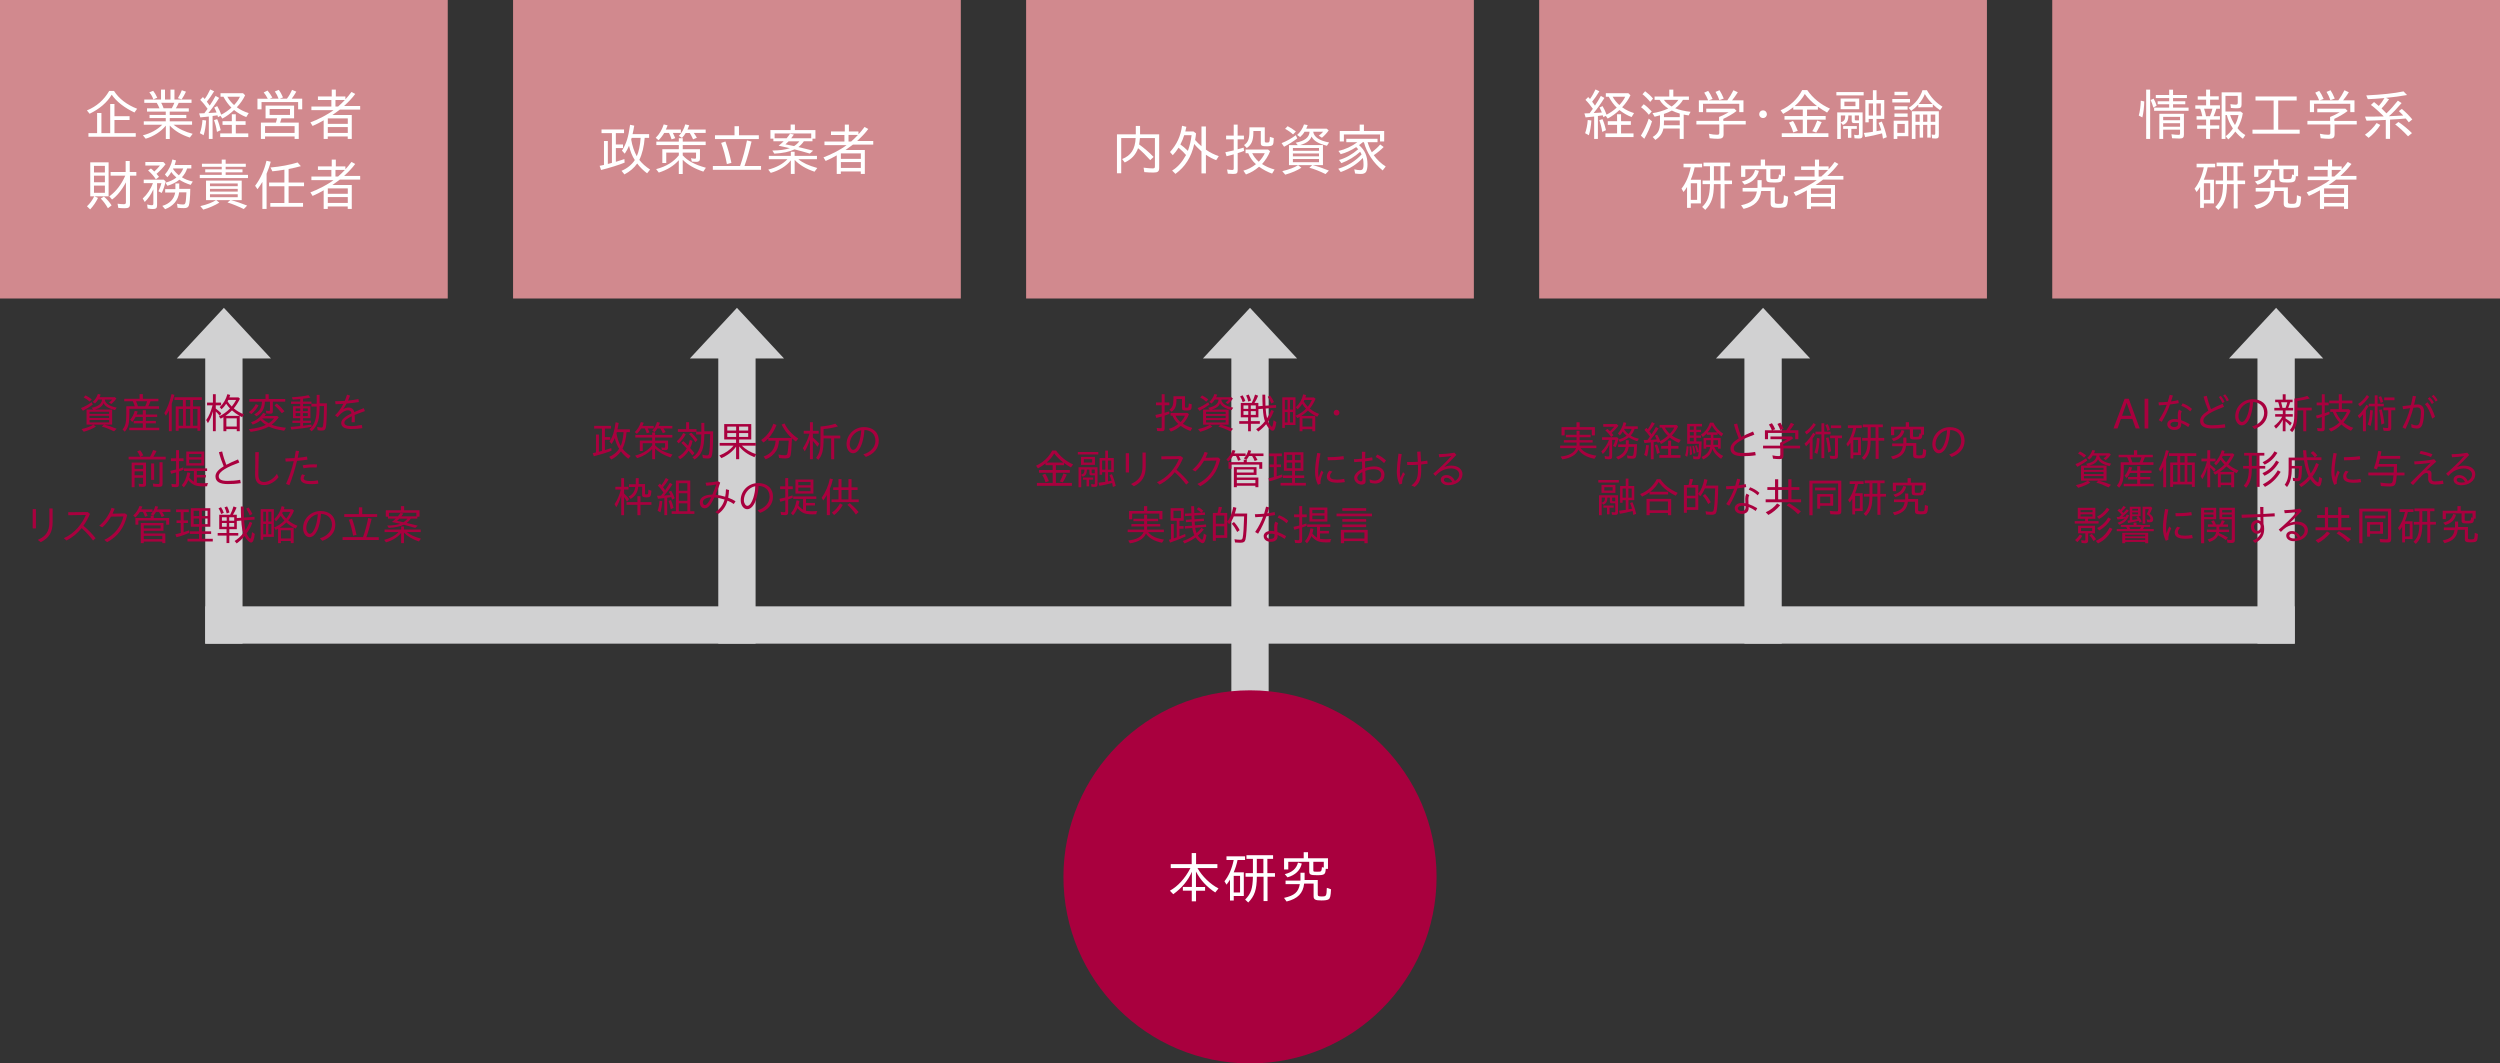 <?xml version="1.0" encoding="UTF-8"?>
<svg id="_レイヤー_1" data-name="レイヤー_1" xmlns="http://www.w3.org/2000/svg" version="1.1" viewBox="0 0 880 374.33">
  <rect x="0" y="0" width="880" height="374.33" fill="#333333" stroke="none"/>
  <!-- Generator: Adobe Illustrator 29.5.1, SVG Export Plug-In . SVG Version: 2.1.0 Build 141)  -->
  <line x1="440" y1="252.84" x2="440" y2="120.13" style="fill: none; stroke: #d1d1d2; stroke-width: 13.13px;"/>
  <polygon points="440 108.36 423.44 126.17 456.56 126.17 440 108.36" style="fill: #d1d1d2;"/>
  <line x1="259.4" y1="226.57" x2="259.4" y2="120.13" style="fill: none; stroke: #d1d1d2; stroke-width: 13.13px;"/>
  <polygon points="259.4 108.36 242.84 126.17 275.96 126.17 259.4 108.36" style="fill: #d1d1d2;"/>
  <line x1="78.81" y1="226.57" x2="78.81" y2="120.13" style="fill: none; stroke: #d1d1d2; stroke-width: 13.13px;"/>
  <polygon points="78.81 108.36 62.24 126.17 95.37 126.17 78.81 108.36" style="fill: #d1d1d2;"/>
  <line x1="620.6" y1="226.57" x2="620.6" y2="120.13" style="fill: none; stroke: #d1d1d2; stroke-width: 13.13px;"/>
  <polygon points="620.6 108.36 604.03 126.17 637.16 126.17 620.6 108.36" style="fill: #d1d1d2;"/>
  <line x1="801.19" y1="226.57" x2="801.19" y2="120.13" style="fill: none; stroke: #d1d1d2; stroke-width: 13.13px;"/>
  <polygon points="801.19 108.36 784.63 126.17 817.76 126.17 801.19 108.36" style="fill: #d1d1d2;"/>
  <path d="M440,374.33c36.27,0,65.67-29.4,65.67-65.67s-29.4-65.67-65.67-65.67-65.67,29.4-65.67,65.67,29.4,65.67,65.67,65.67" style="fill: #a9003e;"/>
  <g>
    <path d="M747.87,140.35h1.45l3.87,10.48h-1.42l-1.18-3.36h-4.05l-1.17,3.36h-1.43l3.93-10.48ZM750.18,146.33l-1.61-4.55-1.61,4.55h3.22Z" style="fill: #a9003e;"/>
    <path d="M754.89,140.35h1.32v10.48h-1.32v-10.48Z" style="fill: #a9003e;"/>
    <path d="M759.89,147.88c1.32-1.96,2.16-3.66,2.79-5.38-.99.09-1.97.15-2.75.18l-.13-1.05c1-.01,2.14-.09,3.25-.19.25-.8.47-1.63.69-2.48l1.12.27c-.22.72-.43,1.42-.65,2.08.93-.13,1.82-.28,2.53-.46l.19,1.06c-.78.16-1.91.32-3.09.46-.71,1.99-1.58,3.87-2.91,6.12l-1.05-.61ZM762.87,149.36c0-.92.83-1.85,2.5-1.85.41,0,.83.03,1.26.1-.03-.53-.06-1.21-.06-1.55,0-.53.06-1.17.44-1.86l.98.56c-.28.58-.32,1.02-.32,1.48,0,.41.01,1.04.06,1.64.99.34,2.05.86,3.07,1.46l-.53.98c-.78-.55-1.65-1.06-2.5-1.4.02.15.02.28.02.4,0,1.24-.87,2.02-2.36,2.02s-2.54-.78-2.54-1.98ZM765.37,150.32c.81,0,1.32-.4,1.32-1.14v-.55c-.41-.1-.81-.16-1.2-.16-.93,0-1.51.4-1.51.93,0,.58.62.92,1.39.92ZM767.81,142.83l.49-.86c1.23.47,2.29,1.05,3.28,1.98l-.61.86c-1.03-.96-1.97-1.51-3.16-1.98Z" style="fill: #a9003e;"/>
    <path d="M774.44,148.12c0-1.3,1.02-2.42,2.9-3.58-.59-1.37-1.23-3.19-1.69-4.95l1.14-.27c.33,1.51.93,3.37,1.46,4.7,1.15-.62,2.56-1.24,4.12-1.89l.47,1.08c-4.02,1.49-7.26,3.1-7.26,4.83,0,1.18,1.05,1.65,3.09,1.65,1.39,0,2.85-.1,4.45-.38l.21,1.18c-1.64.25-3.15.33-4.54.33-2.78,0-4.36-.78-4.36-2.7ZM781.06,139.76l.68-.41c.52.62.92,1.32,1.29,2.1l-.74.43c-.36-.81-.77-1.49-1.23-2.11ZM782.58,139.19l.68-.41c.52.62.95,1.31,1.31,2.08l-.74.4c-.34-.74-.75-1.45-1.26-2.07Z" style="fill: #a9003e;"/>
    <path d="M792.73,150.12c2.65-.77,4.24-2.68,4.24-4.76,0-2.57-1.82-3.77-3.87-3.84-.1,1.7-.4,3.28-.83,4.63-.67,2.1-1.82,3.58-3.18,3.58-1.23,0-2.29-1.35-2.29-3.18,0-3.32,2.72-6.03,6.15-6.03,2.88,0,5.2,1.61,5.2,4.82,0,2.69-1.8,4.7-4.54,5.67l-.89-.89ZM789.13,148.53c.8,0,1.57-1.11,2.11-2.78.41-1.31.65-2.6.75-4.15-2.45.46-4.06,2.75-4.06,4.95,0,1.12.65,1.98,1.2,1.98Z" style="fill: #a9003e;"/>
    <path d="M803.55,147.75c-.68,1.27-1.46,2.3-2.41,3.13l-.67-.93c1.17-.87,2.19-2.02,2.87-3.28h-2.48v-.89h2.69v-1.29h-2.99v-.92h1.91c-.19-.9-.33-1.37-.55-1.99h-1.06v-.9h2.66v-1.91h1.03v1.91h2.45v.9h-.86c-.16.62-.4,1.33-.68,1.99h1.73v.92h-2.67v1.29h2.54v.89h-2.54v.62c.8.5,1.51.99,2.2,1.58l-.61.99c-.55-.64-.99-1.09-1.6-1.57v3.52h-.98v-4.06ZM804.51,143.58c.33-.86.49-1.4.62-1.99h-2.16c.13.49.31,1.2.47,1.99h1.06ZM806.02,151.37c1.27-1.4,1.64-2.9,1.63-6.49v-4.58c1.92-.21,3.34-.5,4.51-.96l.9.93c-1.36.37-2.94.68-4.36.86v2.36h5.01v.98h-1.91v7.34h-1.05v-7.34h-2.05c.01,4.3-.41,6.04-1.85,7.64l-.83-.74Z" style="fill: #a9003e;"/>
    <path d="M815.8,151.71l-.19-1.08c.43.1.84.15,1.21.15s.46-.09.46-.43v-3.56c-.4.15-1.09.35-1.74.52l-.31-1c.65-.15,1.46-.37,2.05-.55v-3.09h-1.82v-.99h1.82v-2.9h1.02v2.9h1.39v.99h-1.39v2.78c.56-.18,1.21-.43,1.62-.58l.09.9c-.5.22-1.06.44-1.71.68v4.33c0,.81-.27,1.04-1.18,1.04-.46,0-.96-.04-1.31-.1ZM819.7,150.94c1.43-.43,2.75-1.21,3.78-2.25-.93-1.01-1.77-2.33-2.33-3.71h-.9v-.95h3.01v-2.07h-3.36v-.96h3.36v-2.23h1.08v2.23h3.71v.96h-3.71v2.07h2.44l.63.55c-.57,1.42-1.45,2.81-2.52,4.08.95.8,2.1,1.46,3.44,1.95l-.8,1.03c-1.24-.55-2.41-1.33-3.36-2.23-1.12,1.14-2.44,2.04-3.65,2.5l-.83-.98ZM826.09,144.99h-3.84c.46,1.08,1.11,2.1,1.92,2.99.78-.9,1.58-2.13,1.92-2.99Z" style="fill: #a9003e;"/>
    <path d="M831.76,145.86c-.41.52-.78.93-1.27,1.4l-.56-.95c1.1-.92,2.11-2.19,3.07-3.86l.74.58c-.37.61-.69,1.14-.96,1.48v7.3h-1.02v-5.95ZM830.05,142.19c1.2-.77,2.19-1.76,3.1-3.15l.78.62c-.98,1.43-2.08,2.59-3.26,3.4l-.62-.87ZM833.44,149.41c.49-1.27.72-2.76.87-5.1l.93.18c-.13,2.27-.4,4.06-.81,5.51l-.99-.59ZM835.9,143.04h-2.11v-.93h2.11v-2.96h1v2.96h2.2v.93h-2.2v8.38h-1v-8.38ZM837.27,139.77l.86-.31c.33.68.58,1.36.74,1.99l-.89.4c-.16-.75-.4-1.48-.71-2.08ZM837.48,144.31l.9-.21c.44,1.76.74,3.31.9,4.88l-1.03.5c-.12-1.79-.37-3.44-.77-5.17ZM839.03,151.62l-.25-1.09c.47.09,1.05.13,1.51.13.31,0,.38-.1.38-.47v-5.78h-1.73v-.95h4.2v.95h-1.42v6.22c0,.8-.31,1.06-1.21,1.06-.5,0-1.02-.03-1.48-.07ZM839.24,139.9h3.61v.96h-3.61v-.96Z" style="fill: #a9003e;"/>
    <path d="M845.68,150.44c1.23-2.22,2.07-4.43,2.7-6.77-.92.12-1.8.27-2.51.36l-.19-1.06c.9-.09,2.22-.24,2.94-.34.28-1.12.5-2.23.69-3.3l1.12.18c-.21.98-.43,1.95-.68,2.95.49-.06.92-.1,1.24-.1,1.35,0,2.28.84,2.28,2.56,0,1.26-.1,2.82-.49,4.15-.37,1.35-1.11,1.79-2.01,1.79-.6,0-1.34-.15-1.93-.38l-.09-1.24c.59.3,1.33.5,1.85.5.62,0,.98-.37,1.23-1.45.21-.87.34-2,.34-3.22s-.5-1.67-1.3-1.67c-.31,0-.78.06-1.36.13-.74,2.69-1.61,5.11-2.79,7.46l-1.03-.55ZM853.58,142.28l.89-.68c1.18,1.39,1.95,3.01,2.66,5.1l-1,.65c-.71-2.2-1.4-3.81-2.54-5.07ZM854.59,140.32l.64-.53c.53.49,1.02,1.08,1.48,1.91l-.69.52c-.44-.81-.9-1.4-1.42-1.89ZM855.96,139.51l.64-.53c.57.55,1.03,1.11,1.46,1.89l-.68.52c-.4-.75-.86-1.37-1.42-1.88Z" style="fill: #a9003e;"/>
  </g>
  <g>
    <path d="M730.56,163.37c1.36-.53,2.59-1.23,3.75-2.08l.4.84c-1.03.78-2.38,1.63-3.49,2.2l-.67-.96ZM730.73,170.77c1.86-.44,3.15-.93,4.18-1.57l.87.67c-1.06.71-2.57,1.36-4.27,1.83l-.79-.93ZM731.47,159.62l.68-.71c.72.35,1.4.78,2.19,1.39l-.75.8c-.58-.55-1.24-1.02-2.11-1.48ZM737.89,169.87l.76-.68h-6.13v-5.29h2.32l-.53-.64c2.38-.46,3.59-1.42,3.65-2.9h-1.33c-.27.49-.65.95-1.15,1.4l-.8-.55c.8-.69,1.49-1.76,1.82-2.79l.98.18c-.12.33-.22.58-.38.95h5.39l.53.46c-.46.67-1.14,1.4-1.79,1.94l-.83-.55c.41-.28.84-.67,1.15-1.03h-2.63c.19,1.39,1.6,2.35,4.2,2.84l-.58.87c-2.31-.59-3.46-1.29-4.05-2.44-.38,1.05-1.33,1.76-3.02,2.26h6.03v5.29h-2.72c1.35.34,2.74.81,4.29,1.45l-.88.92c-1.57-.77-2.9-1.3-4.29-1.68ZM740.44,165.41v-.75h-6.9v.75h6.9ZM740.44,166.87v-.77h-6.9v.77h6.9ZM740.44,168.41v-.84h-6.9v.84h6.9Z" style="fill: #a9003e;"/>
    <path d="M745.14,170.92c1.05-1.21,1.34-2.44,1.34-5.56v-2.63h2.97c-.22-.69-.41-1.2-.69-1.76h-3v-.87h5.39v-1.63h1.15v1.63h5.48v.87h-2.79c-.24.67-.52,1.3-.77,1.76h3.8v.9h-10.46v1.34c0,3.89-.29,5.14-1.6,6.71l-.83-.77ZM747.56,170.29h4.74v-1.54h-3.21v-.84h3.21v-1.42h-2.53c-.33.65-.72,1.24-1.2,1.77l-.72-.81c.72-.77,1.31-1.92,1.61-3.1l1.03.21c-.09.38-.22.78-.37,1.09h2.17v-1.54h1.08v1.54h3.97v.84h-3.97v1.42h3.52v.84h-3.52v1.54h4.73v.87h-10.55v-.87ZM753.15,162.73c.3-.61.47-1.11.65-1.76h-3.87c.3.71.49,1.23.64,1.76h2.59Z" style="fill: #a9003e;"/>
    <path d="M761.48,164.26c-.35.69-.68,1.27-1.06,1.82l-.55-.95c1.02-1.57,1.94-4.02,2.54-6.68l1.02.25c-.27,1.03-.58,2.11-.95,3.13v9.68h-1.01v-7.26ZM763.91,162.78h2.51v-2.26h-2.95v-.96h9.62v.96h-3.09v2.26h2.57v8.6h-1.02v-.87h-6.62v.87h-1.02v-8.6ZM766.48,169.58v-5.9h-1.55v5.9h1.55ZM768.99,162.78v-2.26h-1.55v2.26h1.55ZM768.99,169.58v-5.9h-1.55v5.9h1.55ZM771.55,169.58v-5.9h-1.61v5.9h1.61Z" style="fill: #a9003e;"/>
    <path d="M776.98,164.52c-.47,1.67-1.06,3.07-1.76,4.15l-.62-1.09c.92-1.24,1.71-3.07,2.25-5.19h-1.94v-.96h2.07v-2.95h1.01v2.95h1.88v.96h-1.88v1.14c.72.55,1.43,1.14,1.95,1.67l-.56.89c-.41-.55-.87-1.03-1.39-1.51v6.93h-1.01v-6.99ZM780.68,166.58c-.24.15-.64.37-.95.53l-.64-.78c1.52-.75,2.75-1.64,3.92-2.81-.44-.44-1.02-1.14-1.36-1.67-.47.72-1.03,1.39-1.62,1.95l-.64-.75c1.31-1.26,2.23-2.84,2.69-4.57l.99.27c-.09.31-.16.55-.28.86h3.18l.53.47c-.61,1.24-1.4,2.5-2.16,3.4,1.02.87,2.32,1.64,3.62,2.13l-.69.96c-.21-.1-.61-.31-.84-.44v5.39h-1.05v-.74h-3.67v.74h-1.03v-4.94ZM786.37,166.1c-.93-.53-1.85-1.18-2.67-1.92-.59.65-1.4,1.33-2.28,1.92h4.95ZM785.38,169.87v-2.88h-3.67v2.88h3.67ZM785.15,160.5h-2.75l-.25.52c.33.55.84,1.18,1.46,1.8.55-.67,1.11-1.51,1.54-2.32Z" style="fill: #a9003e;"/>
    <path d="M789.81,170.91c1.24-1.31,1.77-3.03,1.77-5.69v-.27h-2v-.95h2v-3.62h-1.64v-.96h7.11v.96h-1.7v3.62h2.01v.95h-1.97v6.43h-1.05v-6.43h-1.71v.13c0,3.15-.58,5.04-2.02,6.63l-.8-.81ZM794.32,164v-3.62h-1.68v3.62h1.68ZM796.37,166.55c2.11-.89,3.68-2.31,4.85-4.43l.99.55c-1.3,2.25-2.95,3.8-5.11,4.8l-.72-.92ZM796.43,162.72c1.92-.92,3.22-2.13,4.17-3.86l1.05.55c-1.18,1.92-2.56,3.21-4.48,4.15l-.74-.84ZM796.52,170.45c2.24-1.06,3.94-2.66,5.27-4.92l.99.56c-1.3,2.29-3.27,4.15-5.51,5.29l-.75-.93Z" style="fill: #a9003e;"/>
    <path d="M804.2,170.62c1.02-1.33,1.4-2.87,1.4-5.38v-4.17h5.28c-.1-.83-.19-1.91-.22-2.57h1.12c.05.83.1,1.64.19,2.48h2.82c-.57-.75-.96-1.17-1.43-1.54l.84-.64c.58.41.99.83,1.51,1.51l-.87.66h2.31v.99h-5.04c.29,1.91.72,3.5,1.27,4.73.75-1.11,1.39-2.33,1.88-3.71l.98.46c-.58,1.57-1.34,3.03-2.26,4.31.44.77,1,1.45,1.54,1.85.18.15.28.19.38.19.15,0,.21-.1.26-.46l.13-.86.06-.62,1,.58c-.24,2.07-.55,2.79-1.18,2.79-.71,0-2.01-1.11-2.94-2.53-.95,1.11-2.07,2.07-3.21,2.75l-.77-.87c1.27-.72,2.38-1.65,3.38-2.9-.71-1.43-1.29-3.44-1.63-5.63h-4.3v1.96h3.62c-.07,2.45-.18,3.74-.34,4.37-.19.72-.59,1.03-1.39,1.03-.41,0-.96-.04-1.43-.13l-.1-1.11c.71.15,1.12.21,1.43.21.33,0,.46-.15.53-.55.07-.47.18-1.8.22-2.93h-2.54c0,3.04-.49,4.96-1.67,6.55l-.84-.86Z" style="fill: #a9003e;"/>
    <path d="M820.63,166.06c0-1.49.25-3.81.77-6.62l1.14.19c-.56,2.76-.81,5.25-.81,6.46,0,.69.03,1.39.19,2.01.22-.83.64-1.91.95-2.5l.68.67c-.4.77-.67,1.55-.8,2.08-.18.68-.26,1.29-.21,1.95l-.9.37c-.69-1.48-1.01-2.9-1.01-4.61ZM824.79,167.73c0-.58.26-1.33.9-2.05l1.05.37c-.59.5-.84,1.09-.84,1.52,0,.86.63,1.29,2.54,1.29.61,0,1.58-.07,2.45-.28l.24,1.15c-.93.16-1.91.21-2.54.21-2.6,0-3.8-.71-3.8-2.2ZM825.02,160.93c1.58.03,3.95-.09,5.62-.37l.15,1.11c-1.8.27-4.05.38-5.66.36l-.1-1.09Z" style="fill: #a9003e;"/>
    <path d="M838.08,171.07l-.21-1.21c1.33.21,2.47.31,3.25.31,1.02,0,1.15-.3,1.38-2.84h-8.85v-.99h8.91c.05-.59.06-1.29.07-2.07h-5.62c-.1.33-.25.74-.33.95l-1.08-.37c.69-1.95,1.2-3.95,1.54-6.13l1.12.16c-.1.65-.16.99-.3,1.6h6.9v.99h-7.12c-.16.75-.32,1.39-.46,1.85h6.49c0,1.09-.03,1.96-.07,3.03h2.68v.99h-2.74c-.15,1.74-.22,2.31-.4,2.82-.31.81-.78,1.08-2,1.08-.83,0-2.17-.07-3.18-.16Z" style="fill: #a9003e;"/>
    <path d="M848.47,169.97c3-3.04,5.07-5.08,7.12-7.11-1.74.34-4.24.56-5.66.62l-.15-1.06c1.76-.04,5.01-.31,7.02-.77l.78.83c-1.05.9-2.48,2.22-3.49,3.16.24-.06.49-.09.69-.09.69,0,1.11.46,1.11,1.11,0,.46-.03,1.2-.03,1.55,0,.72.19,1.24,1.27,1.24.74,0,1.88-.1,2.81-.31l.15,1.18c-.92.16-2.08.24-2.87.24-1.82,0-2.51-.83-2.51-2.02,0-.49.03-.99.03-1.33,0-.41-.21-.74-.6-.74-.44,0-.95.28-1.48.78-.6.58-1.29,1.3-3.26,3.49l-.93-.77ZM851.65,159.68l.44-.95c1.37.27,2.73.58,4.14,1.18l-.55.98c-1.24-.55-2.75-.93-4.03-1.21Z" style="fill: #a9003e;"/>
    <path d="M863.66,168.84c0-.9.79-1.6,2.01-1.6,1.08,0,2.24.55,2.97,2.07.9-.49,1.51-1.29,1.51-2.32,0-1.23-1.2-2.1-2.97-2.1-1.27,0-2.66.5-3.52,1.03-.69.46-1.2.9-1.89,1.63l-.75-.81c1.77-1.48,4.42-3.96,6.38-6.22-1.32.25-3.05.38-4.27.44l-.19-1.06c1.46-.04,3.33-.13,5.53-.55l.67.81c-1.45,1.58-2.81,2.91-4.27,4.24.93-.34,1.76-.49,2.51-.49,2.33,0,3.91,1.27,3.91,3,0,2.45-2.41,3.9-5.01,3.9-1.46,0-2.62-.77-2.62-1.98ZM866.41,169.86c.44,0,.87-.06,1.29-.16-.46-.96-1.17-1.51-1.99-1.51-.55,0-.95.25-.95.72,0,.58.67.95,1.65.95Z" style="fill: #a9003e;"/>
  </g>
  <g>
    <path d="M730.3,183.45h3.67v-.84h-2.6v-3.86h6.19v3.86h-2.57v.84h3.71v.84h-8.39v-.84ZM730.42,190.07c.68-.55,1.23-1.2,1.65-1.95l.87.46c-.35.74-.96,1.54-1.73,2.25l-.8-.75ZM732.71,191.08l-.13-.99c.31.1.68.16,1.03.16.37,0,.44-.07.44-.44v-2.08h-2.56v-2.66h5.95v2.66h-2.41v2.57c0,.67-.31.93-1.08.93-.38,0-.9-.06-1.26-.15ZM736.57,180.29v-.75h-4.23v.75h4.23ZM736.57,181.83v-.78h-4.23v.78h4.23ZM736.45,186.94v-1.06h-3.93v1.06h3.93ZM735.49,188.42l.8-.5c.53.49,1.04,1.11,1.54,1.88l-.92.64c-.4-.8-.92-1.51-1.42-2.01ZM737.71,190.38c2.1-.86,3.81-2.5,4.88-4.7l.99.5c-1.18,2.38-2.91,4.11-5.08,5.1l-.78-.9ZM738.18,181.84c1.35-.61,2.63-1.77,3.44-3.12l.93.61c-.93,1.39-2.31,2.63-3.71,3.35l-.67-.84ZM738.2,185.86c1.69-.83,3.07-2.16,3.87-3.72l.98.53c-.92,1.64-2.33,3.03-4.14,4.05l-.71-.86Z" style="fill: #a9003e;"/>
    <path d="M745.38,184.01c1.05-.34,1.94-.84,2.57-1.48-.62.13-1.49.24-2.57.32l-.33-.86.89-.03c.25-.21.55-.47.89-.8-.52-.61-1-1.11-1.49-1.46l.67-.64.41.38c.37-.37.77-.9,1.06-1.35l.81.46c-.28.4-.77.89-1.38,1.43l.49.61c.44-.44.86-.89,1.24-1.33l.74.5c-.59.66-1.43,1.43-2.35,2.16.64-.01.95-.03,1.23-.06.12-.19.25-.46.35-.75l.83.25c-.61,1.64-1.54,2.56-3.44,3.35l-.62-.72ZM745.08,186.23h3.72c-.1-.27-.16-.38-.37-.77h-1.91v-.69h4.51v-.81h1.04v.81h4.74v.69h-2.08c-.1.22-.19.4-.38.77h3.77v.75h-13.03v-.75ZM747.03,187.54h9.13v3.66h-1.05v-.43h-7.03v.43h-1.05v-3.66ZM755.11,188.79v-.58h-7.03v.58h7.03ZM755.11,190.06v-.62h-7.03v.62h7.03ZM748.83,183.24l.84-.1v-4.76h3.81v3.32h-.75c.4.46.81,1.11,1.18,1.82l-.81.43-.28-.64c-.87.24-2.19.52-3.69.78l-.3-.86ZM753.3,186.23c.16-.37.24-.52.32-.77h-4.12c.1.24.18.4.31.77h3.49ZM752.6,179.74v-.65h-2.04v.65h2.04ZM752.6,181.04v-.67h-2.04v.67h2.04ZM752.47,182.74c-.05-.06-.05-.07-.12-.19-.13-.21-.25-.35-.38-.53l.72-.31h-2.13v1.31c.5-.06,1.21-.18,1.91-.28ZM754.18,178.38h2.94l.49.43c-.25.75-.53,1.39-.93,2.05.83.56,1.24,1.21,1.24,1.96,0,.69-.37,1.02-1.11,1.02-.34,0-.67-.03-.98-.07l-.22-.95c.31.09.61.13.83.13.31,0,.49-.15.49-.37,0-.53-.43-1.06-1.3-1.6.38-.68.67-1.32.75-1.77h-1.24v5.13h-.96v-5.97Z" style="fill: #a9003e;"/>
    <path d="M761.35,185.76c0-1.49.25-3.81.77-6.62l1.14.19c-.56,2.76-.81,5.25-.81,6.46,0,.69.03,1.39.19,2.01.22-.83.63-1.91.95-2.5l.68.67c-.4.77-.67,1.55-.8,2.08-.18.68-.26,1.29-.21,1.95l-.9.37c-.69-1.48-1.01-2.9-1.01-4.61ZM765.5,187.43c0-.58.26-1.33.9-2.05l1.05.37c-.59.5-.84,1.09-.84,1.52,0,.86.63,1.29,2.54,1.29.61,0,1.58-.07,2.45-.28l.24,1.15c-.93.16-1.91.21-2.54.21-2.6,0-3.8-.71-3.8-2.2ZM765.74,180.63c1.58.03,3.95-.09,5.62-.37l.15,1.11c-1.8.27-4.05.38-5.66.36l-.1-1.09Z" style="fill: #a9003e;"/>
    <path d="M774.78,178.74h5.32v4.05h-4.24v8.44h-1.08v-12.49ZM779.14,180.39v-.84h-3.28v.84h3.28ZM779.14,182v-.89h-3.28v.89h3.28ZM777.07,189.89c1.83-.47,2.76-1.27,3.03-2.6h-3.29v-.87h3.37v-.99h-3v-.83h1.77c-.16-.4-.37-.77-.62-1.12l.98-.35c.26.44.47.9.68,1.48h1.46c.28-.52.5-1.05.63-1.52l1.07.31c-.22.44-.52.95-.68,1.21h1.8v.83h-3.09v.99h3.46v.87h-3.53l-.04.33c1.08.44,2.17.99,3.16,1.58l-.71.9c-.86-.64-1.69-1.14-2.75-1.69-.49,1.06-1.55,1.89-3.03,2.36l-.67-.89ZM784.05,191.02l-.18-1.1c.4.1.86.16,1.24.16s.47-.09.47-.47v-6.83h-4.33v-4.05h5.41v11.35c0,.78-.31,1.05-1.21,1.05-.47,0-1-.05-1.4-.12ZM785.58,180.39v-.84h-3.37v.84h3.37ZM785.58,182v-.89h-3.37v.89h3.37Z" style="fill: #a9003e;"/>
    <path d="M792.94,190.31c1.52-.64,2.72-1.79,3-3.07-.38.46-.9.64-1.37.64-1.27,0-2.25-1.04-2.25-2.54,0-1.4,1.14-2.28,2.21-2.28.46,0,.9.18,1.18.41l-.05-1.48c-2.26.09-4.6.19-6.56.3l-.07-1.12c1.97-.03,4.33-.09,6.6-.19-.01-.96-.04-1.91-.06-2.54l1.15.03c-.02.77-.02,1.61-.02,2.45,1.43-.07,2.79-.16,3.96-.25l.06,1.09c-1.2.06-2.57.12-4.02.18.02.86.02,1.68.05,2.44.18.53.24,1.14.24,1.82,0,1.95-.71,3.68-3.16,4.92l-.9-.8ZM795.75,185.3c0-.71-.47-1.26-1.12-1.26-.69,0-1.23.61-1.23,1.39,0,.74.44,1.43,1.18,1.43s1.17-.71,1.17-1.57Z" style="fill: #a9003e;"/>
    <path d="M804.75,188.53c0-.9.79-1.6,2.01-1.6,1.08,0,2.24.55,2.97,2.07.9-.49,1.51-1.29,1.51-2.32,0-1.23-1.2-2.1-2.97-2.1-1.27,0-2.66.5-3.52,1.03-.69.46-1.2.9-1.89,1.63l-.75-.81c1.77-1.48,4.42-3.96,6.38-6.22-1.32.25-3.05.38-4.27.44l-.19-1.06c1.46-.05,3.33-.13,5.53-.55l.67.81c-1.45,1.58-2.81,2.91-4.27,4.24.93-.34,1.76-.49,2.51-.49,2.33,0,3.91,1.27,3.91,3,0,2.45-2.41,3.9-5.01,3.9-1.46,0-2.62-.77-2.62-1.98ZM807.5,189.55c.44,0,.87-.06,1.29-.16-.46-.96-1.17-1.51-1.99-1.51-.55,0-.95.25-.95.72,0,.58.67.95,1.65.95Z" style="fill: #a9003e;"/>
    <path d="M815.06,185.62h3.3v-3.31h-2.7v-1h2.7v-2.76h1.12v2.76h3.55v-2.76h1.12v2.76h2.79v1h-2.79v3.31h3.38v1.02h-12.47v-1.02ZM815.09,190.17c1.64-.74,3.06-1.85,4-3.1l1.07.64c-1.11,1.33-2.66,2.63-4.14,3.41l-.93-.95ZM823.03,185.62v-3.31h-3.55v3.31h3.55ZM822.45,187.72l.87-.74c1.43.83,2.82,1.8,4.14,2.88l-1,.99c-1.06-1.1-2.54-2.26-4-3.13Z" style="fill: #a9003e;"/>
    <path d="M830.46,179.05h11.23v10.73c0,.92-.32,1.18-1.54,1.18-.75,0-1.42-.03-2.29-.09l-.25-1.2c.84.12,1.77.19,2.45.19.37,0,.5-.13.5-.5v-9.32h-8.98v11.19h-1.12v-12.18ZM832.45,181.5h7.24v.96h-7.24v-.96ZM833.22,183.76h5.6v4.11h-4.57v1.03h-1.03v-5.14ZM837.79,186.98v-2.32h-3.53v2.32h3.53Z" style="fill: #a9003e;"/>
    <path d="M845.56,185.42c-.32.53-.59.92-.93,1.33l-.53-.9c1.12-1.39,2-3.38,2.44-5.62h-1.9v-.96h4.9v.96h-1.98c-.21,1.08-.59,2.28-1.02,3.27h2.68v6.25h-2.66v1.18h-.99v-5.51ZM848.22,188.82v-4.39h-1.67v4.39h1.67ZM849.56,190.69c1.54-1.55,1.98-2.88,2.05-6.03h-1.95v-.96h1.95v-3.77h-1.71v-.96h7.03v.96h-1.51v3.77h2.01v.96h-1.97v6.41h-1.05v-6.41h-1.77c-.03,3.41-.59,5.08-2.27,6.8l-.81-.77ZM854.38,183.7v-3.77h-1.73v3.77h1.73Z" style="fill: #a9003e;"/>
    <path d="M859.82,190.25c2.78-.62,3.8-1.51,4.18-3.64h-3.77v-.95h3.93v-2.07h1.09v1.92h3.47v3.8c0,.44.19.55,1.03.55,1.24,0,1.29-.07,1.36-2.28l1.11.38c-.09,1.85-.22,2.35-.64,2.64-.31.21-.92.31-1.89.31-1.64,0-2.07-.24-2.07-1.12v-3.32h-2.5c-.28,2.56-1.7,4-4.64,4.73l-.68-.96ZM866.48,183.26v-2.54h-5.54v2.02h-1.11v-2.97h5.19v-1.6h1.14v1.6h5.27v2.81h-.59c-.07,1.49-.33,1.67-2.32,1.67-1.7,0-2.04-.16-2.04-.99ZM860.02,183.97c1.95-.47,3.07-1.45,3.49-3.06l1,.25c-.38,1.79-1.7,3.06-3.78,3.65l-.71-.84ZM869.67,183.07c.1-.18.12-.47.16-.95l.49.12v-1.52h-2.76v2.17c0,.43.03.44.96.44.74,0,1.02,0,1.15-.27Z" style="fill: #a9003e;"/>
  </g>
  <g>
    <path d="M549.34,160.71c2.93-.3,4.71-1.27,5.44-2.96h-5.62v-.89h5.79v-1.09h-4.48v-.84h4.48v-1.02h-3.77v-.87h3.77v-1.42h1.06v1.42h3.86v.87h-3.86v1.02h4.6v.84h-4.6v1.09h5.9v.89h-5.59c1.18,1.43,2.91,2.23,5.6,2.65l-.68,1.09c-2.66-.52-4.61-1.63-5.64-3.22-.8,1.83-2.59,2.94-5.64,3.44l-.62-1ZM549.67,150.34h5.26v-1.71h1.12v1.71h5.35v2.93h-1.1v-2.01h-9.55v2.01h-1.09v-2.93Z" style="fill: #a9003e;"/>
    <path d="M564.96,161.52l-.13-1.03c.46.12.9.19,1.2.19.35,0,.44-.1.44-.52v-3.68c-.56,1.3-1.39,2.5-2.28,3.34l-.53-.92c1.17-1.06,2.14-2.53,2.69-4.06h-2.42v-.92h5.29l.5.43c-.21,1.02-.59,2.19-1.03,3.07l-.87-.44c.31-.64.62-1.46.8-2.14h-1.15v5.82c0,.77-.28,1-1.15,1-.37,0-.89-.06-1.35-.15ZM565.08,151.5l.75-.53c.34.27.55.47.89.81.53-.47,1.09-1.08,1.49-1.58h-3.86v-.93h4.76l.57.59c-.62.84-1.55,1.83-2.38,2.53.24.27.37.43.65.8l-.83.65c-.52-.81-1.27-1.67-2.05-2.33ZM568.83,160.86c1.89-.53,3.13-1.8,3.4-3.52h-2.64v-.9h2.7v-1.49h1.02v1.42h2.91c-.03,2.25-.18,3.9-.38,4.4-.19.5-.55.68-1.29.68-.38,0-1.08-.03-1.68-.09l-.15-1.08c.44.13.99.21,1.51.21.77,0,.81-.13.98-3.22h-1.92c-.24,2.08-1.52,3.64-3.71,4.46l-.74-.87ZM569.67,154.73c1.12-.3,2.07-.73,2.88-1.36-.56-.47-1.11-1.08-1.33-1.48-.34.55-.68,1-1.05,1.4l-.65-.72c.98-1.12,1.66-2.45,1.98-3.97l.96.27c-.13.47-.26.87-.37,1.21h4.4v.9h-1.11c-.28.87-.74,1.64-1.37,2.33.68.47,1.69.86,2.87,1.12l-.56.89c-1.2-.38-2.22-.86-2.98-1.37-.83.69-1.91,1.24-3.16,1.61l-.5-.83ZM574.36,150.97h-2.64l-.06.12c.37.56.96,1.23,1.55,1.68.49-.5.89-1.11,1.15-1.8Z" style="fill: #a9003e;"/>
    <path d="M581.12,155.73c-.43.06-1.45.16-2.26.22l-.31-1.05,1.37-.04c.34-.43.55-.74.86-1.17-.61-.89-1.26-1.68-1.95-2.36l.72-.74.47.52c.55-.75,1.05-1.65,1.45-2.53l1.03.49c-.67,1.08-1.24,1.92-1.92,2.75l.75,1.04c.5-.75,1.08-1.67,1.55-2.56l.95.53c-.99,1.58-1.94,2.9-2.85,3.99.79-.03,1.52-.07,2.17-.13-.19-.53-.34-.81-.61-1.33l.78-.37c.41.65.75,1.39,1.06,2.26.92-.46,1.91-1.14,2.69-1.86-.74-.69-1.49-1.71-2.1-2.87h-.78v-.95h5.94l.56.55c-.52,1.09-1.21,2.11-2.2,3.18.98.69,2.04,1.21,3.15,1.54l-.65,1.05c-1.18-.46-2.23-1.08-3.22-1.86-.93.9-2,1.67-3.09,2.26l-.52-.71-.64.34-.15-.49-1.29.18v6.06h-.99v-5.93ZM578.75,160.13c.35-.96.59-2.13.69-3.49l.96.13c-.1,1.52-.34,2.88-.67,3.9l-.99-.55ZM582.48,156.69l.84-.27c.4.9.72,1.96.93,2.91l-.99.46c-.16-1.15-.44-2.22-.78-3.1ZM584.11,160.19h3.07v-2.26h-2.45v-.96h2.45v-1.85h1.05v1.85h2.59v.96h-2.59v2.26h3.29v.96h-7.42v-.96ZM589.33,150.51h-3.31c.46.83,1.11,1.61,1.77,2.19.67-.71,1.21-1.46,1.54-2.19Z" style="fill: #a9003e;"/>
    <path d="M593.15,160.31c.31-.92.47-1.96.56-3.27l.68.15c-.05,1.54-.19,2.69-.5,3.61l-.74-.49ZM596.08,161.58l-.16-1c.43.07.93.13,1.31.13.53,0,.56-.1.68-1.68l-.65.25c-.13-.78-.26-1.36-.61-2.38l.55-.18c.27.56.52,1.32.71,2.22.06-.71.09-1.52.12-2.73h-4.14v-7h5.22v.87h-2v1.2h1.64v.81h-1.64v1.21h1.64v.81h-1.64v1.26h1.88c-.03,2.66-.19,4.86-.37,5.53-.18.61-.46.77-1.24.77-.4,0-.95-.03-1.3-.07ZM594.69,157.16l.6-.06c.19,1,.28,1.8.31,2.84l-.77.25c0-1.3-.05-2.19-.15-3.03ZM596.21,151.27v-1.2h-1.39v1.2h1.39ZM596.21,153.29v-1.21h-1.39v1.21h1.39ZM596.21,155.36v-1.26h-1.39v1.26h1.39ZM595.69,157.09l.58-.15c.24.74.4,1.6.53,2.53l-.69.25c-.13-1.23-.24-1.94-.41-2.63ZM598.92,160.84c1.65-.63,2.72-1.82,3.09-3.47h-1.42v.56h-.93v-3.78h2.53v-1.09h-1.36v-.53c-.46.49-.92.89-1.45,1.29l-.64-.81c1.48-.99,2.5-2.35,3.19-4.23h1.18c.71,1.52,2,2.96,3.46,3.89l-.61.93c-.38-.27-.99-.81-1.37-1.2v.66h-1.48v1.09h2.57v3.78h-.93v-.56h-1.33c.5,1.27,1.71,2.47,3.12,3.1l-.71,1.02c-1.34-.75-2.62-2.22-3.06-3.56-.38,1.71-1.43,2.94-3.25,3.81l-.6-.9ZM602.18,156.56v-1.61h-1.6v1.61h1.6ZM604.38,152.18c-.74-.77-1.42-1.7-1.82-2.45-.36.89-.83,1.67-1.46,2.45h3.28ZM604.75,156.56v-1.61h-1.64v1.61h1.64Z" style="fill: #a9003e;"/>
    <path d="M609.13,157.89c0-1.3,1.02-2.42,2.9-3.58-.59-1.37-1.23-3.19-1.69-4.95l1.14-.27c.33,1.51.93,3.37,1.46,4.7,1.15-.62,2.56-1.24,4.12-1.89l.47,1.08c-4.02,1.49-7.26,3.1-7.26,4.83,0,1.18,1.05,1.65,3.09,1.65,1.39,0,2.85-.1,4.45-.38l.21,1.18c-1.64.25-3.15.32-4.54.32-2.78,0-4.36-.78-4.36-2.7Z" style="fill: #a9003e;"/>
    <path d="M624.1,161.46l-.21-1.18c.81.18,1.52.27,2.19.27.46,0,.58-.12.58-.55v-2.17h-6.06v-.95h5.98v-1.04c.79-.3,1.76-.78,2.53-1.24h-5.91v-.96h7.42l.6.61c-.9.71-2.11,1.42-3.52,2.1v.53h5.93v.95h-5.85v2.6c0,.87-.38,1.18-1.48,1.18-.63,0-1.48-.06-2.2-.15ZM621.24,151.45h2.45c-.19-.55-.61-1.33-1.03-2.02l1.05-.47c.4.56.8,1.26,1.17,2.13l-1,.37h4.89c.61-.84,1.15-1.74,1.61-2.66l1.15.53c-.46.75-1.02,1.52-1.51,2.13h3v3.13h-1.11v-2.2h-9.57v2.2h-1.09v-3.13ZM625.65,149.23l1.05-.44c.38.58.74,1.26,1.12,2.2l-1.15.41c-.28-.8-.62-1.51-1.02-2.17Z" style="fill: #a9003e;"/>
    <path d="M637.01,155.7c-.41.52-.78.93-1.27,1.4l-.56-.95c1.1-.92,2.11-2.19,3.07-3.86l.74.58c-.37.61-.69,1.14-.96,1.48v7.3h-1.02v-5.95ZM635.3,152.04c1.2-.77,2.19-1.76,3.1-3.15l.78.62c-.98,1.43-2.08,2.59-3.26,3.4l-.62-.87ZM638.69,159.25c.49-1.27.72-2.76.87-5.1l.93.18c-.13,2.27-.4,4.06-.81,5.51l-.99-.59ZM641.15,152.88h-2.11v-.93h2.11v-2.96h1v2.96h2.2v.93h-2.2v8.38h-1v-8.38ZM642.52,149.61l.86-.31c.33.68.58,1.36.74,1.99l-.89.4c-.16-.75-.4-1.48-.71-2.08ZM642.73,154.15l.9-.21c.44,1.76.74,3.31.9,4.88l-1.03.5c-.12-1.79-.37-3.44-.77-5.17ZM644.28,161.46l-.25-1.09c.47.09,1.05.13,1.51.13.31,0,.38-.1.38-.47v-5.78h-1.73v-.95h4.19v.95h-1.42v6.22c0,.8-.31,1.06-1.21,1.06-.5,0-1.02-.03-1.48-.07ZM644.49,149.75h3.61v.96h-3.61v-.96Z" style="fill: #a9003e;"/>
    <path d="M651.37,155.86c-.32.53-.59.92-.93,1.33l-.53-.9c1.12-1.39,2-3.38,2.44-5.62h-1.9v-.96h4.9v.96h-1.98c-.21,1.08-.59,2.28-1.02,3.27h2.68v6.25h-2.66v1.18h-.99v-5.51ZM654.03,159.26v-4.39h-1.67v4.39h1.67ZM655.38,161.14c1.54-1.55,1.98-2.88,2.05-6.03h-1.95v-.96h1.95v-3.77h-1.71v-.96h7.03v.96h-1.51v3.77h2.01v.96h-1.97v6.41h-1.05v-6.41h-1.77c-.03,3.41-.59,5.08-2.27,6.8l-.81-.77ZM660.2,154.15v-3.77h-1.73v3.77h1.73Z" style="fill: #a9003e;"/>
    <path d="M665.63,160.7c2.78-.62,3.8-1.51,4.18-3.64h-3.77v-.95h3.93v-2.07h1.09v1.92h3.47v3.8c0,.44.19.55,1.03.55,1.24,0,1.29-.07,1.36-2.27l1.11.38c-.09,1.85-.22,2.35-.64,2.64-.31.21-.92.31-1.89.31-1.64,0-2.07-.24-2.07-1.12v-3.32h-2.5c-.28,2.56-1.7,4-4.64,4.73l-.68-.96ZM672.29,153.71v-2.54h-5.54v2.02h-1.11v-2.97h5.19v-1.6h1.14v1.6h5.27v2.81h-.59c-.07,1.49-.33,1.67-2.32,1.67-1.7,0-2.04-.16-2.04-.99ZM665.84,154.42c1.95-.47,3.07-1.45,3.49-3.06l1,.25c-.38,1.79-1.7,3.06-3.78,3.65l-.71-.84ZM675.49,153.51c.1-.18.12-.47.16-.95l.49.12v-1.52h-2.76v2.17c0,.43.03.44.96.44.74,0,1.02,0,1.15-.27Z" style="fill: #a9003e;"/>
    <path d="M686.11,159.96c2.65-.77,4.24-2.68,4.24-4.76,0-2.57-1.82-3.77-3.87-3.84-.1,1.7-.4,3.28-.83,4.63-.67,2.1-1.82,3.58-3.18,3.58-1.23,0-2.29-1.35-2.29-3.18,0-3.32,2.72-6.03,6.15-6.03,2.88,0,5.2,1.61,5.2,4.82,0,2.69-1.8,4.7-4.54,5.67l-.89-.89ZM682.51,158.38c.8,0,1.57-1.11,2.11-2.78.41-1.31.65-2.6.75-4.15-2.45.46-4.06,2.75-4.06,4.95,0,1.12.65,1.98,1.2,1.98Z" style="fill: #a9003e;"/>
  </g>
  <g>
    <path d="M562.61,168.97h7.21v.87h-7.21v-.87ZM562.85,174.33h6.69v5.93c0,.78-.22.98-1.04.98-.4,0-.75-.03-1.09-.06l-.12-.93c.29.06.68.1.93.1.28,0,.36-.09.36-.4v-2.79h-1.21c-.53,0-.69-.16-.69-.67v-1.34h-.88c.01,1.37-.41,2.1-1.45,2.5l-.55-.64v4.35h-.95v-7.02ZM563.73,170.68h4.9v2.81h-4.9v-2.81ZM564.96,175.15h-1.17v1.82c.9-.31,1.15-.69,1.17-1.82ZM565.67,178.69h-1.27v-.75h3.62v.75h-1.45v2.35h-.9v-2.35ZM567.65,172.68v-1.18h-2.93v1.18h2.93ZM568.58,176.45v-1.3h-1.11v.96c0,.25.07.34.25.34h.86ZM574.68,179.87c-1.48.41-3.09.75-4.46.99l-.34-1.09c.81-.07,1.77-.21,2.38-.31v-3.4h-1.11v.9h-.88v-5.9h1.99v-2.6h.96v2.6h2.04v4.99h-2.04v3.24c.38-.06.87-.15,1.26-.24-.31-.95-.46-1.4-.71-1.96l.84-.34c.52,1.15,1,2.65,1.33,4.12l-1.01.4c-.12-.71-.16-.92-.25-1.4ZM572.29,175.18v-3.21h-1.14v3.21h1.14ZM574.36,175.18v-3.21h-1.17v3.21h1.17Z" style="fill: #a9003e;"/>
    <path d="M577.31,173.9c2.56-.95,4.6-2.76,5.87-5.22h1.29c1.3,2,3.37,3.64,6.09,4.8l-.69,1c-2.6-1.23-4.69-2.88-6.01-4.83-.62,1.23-1.76,2.53-2.97,3.44h6.29v.95h-6.53v-.78c-.78.61-1.7,1.12-2.63,1.54l-.69-.9ZM579.56,175.59h8.69v5.76h-1.12v-.8h-6.44v.8h-1.12v-5.76ZM587.12,179.62v-3.1h-6.44v3.1h6.44Z" style="fill: #a9003e;"/>
    <path d="M600.55,181.12l-.21-1.15c.72.12,1.4.18,1.98.18.62,0,.8-.15.93-.78.22-1.08.38-3.58.49-7.45h-3.62c-.46,1.09-.98,1.98-1.64,2.76l-.68-.83v5.63h-4.02v1.03h-1.05v-9.8h1.64c.16-.5.31-1.23.44-2.16l1.15.16c-.16.68-.34,1.29-.57,2h2.41v3.06c.93-1.06,1.73-2.97,2.14-5.16l1.1.3c-.18.83-.36,1.45-.55,2.01h4.34c-.07,4.62-.31,8.1-.61,9.19-.24.84-.67,1.09-1.85,1.09-.55,0-1.23-.04-1.83-.09ZM596.77,174.51v-2.88h-2.98v2.88h2.98ZM596.77,178.54v-3.13h-2.98v3.13h2.98ZM599.4,174.51l.77-.62c.81.87,1.49,1.85,2.01,2.87l-.86.67c-.55-1.09-1.21-2.13-1.92-2.91Z" style="fill: #a9003e;"/>
    <path d="M607.63,177.42c1.32-1.96,2.16-3.66,2.79-5.38-.99.09-1.97.15-2.75.18l-.13-1.05c1-.01,2.14-.09,3.25-.19.25-.8.47-1.63.69-2.48l1.12.27c-.22.72-.43,1.42-.65,2.08.93-.13,1.82-.28,2.53-.46l.19,1.06c-.78.16-1.91.32-3.09.46-.71,1.99-1.58,3.87-2.91,6.12l-1.05-.61ZM610.62,178.9c0-.92.83-1.85,2.5-1.85.41,0,.83.03,1.26.1-.03-.53-.06-1.21-.06-1.55,0-.53.06-1.17.44-1.86l.98.56c-.28.58-.32,1.02-.32,1.48,0,.41.01,1.04.06,1.64.99.34,2.05.86,3.07,1.46l-.53.98c-.78-.55-1.65-1.06-2.5-1.4.01.15.01.28.01.4,0,1.24-.87,2.02-2.36,2.02s-2.54-.78-2.54-1.98ZM613.11,179.86c.81,0,1.32-.4,1.32-1.14v-.55c-.41-.1-.81-.16-1.2-.16-.93,0-1.51.4-1.51.93,0,.58.62.92,1.39.92ZM615.55,172.37l.49-.86c1.23.47,2.29,1.05,3.28,1.98l-.61.86c-1.03-.96-1.97-1.51-3.16-1.98Z" style="fill: #a9003e;"/>
    <path d="M621.51,175.77h3.3v-3.31h-2.7v-1h2.7v-2.76h1.12v2.76h3.55v-2.76h1.12v2.76h2.79v1h-2.79v3.31h3.38v1.02h-12.47v-1.02ZM621.54,180.32c1.64-.74,3.06-1.85,4-3.1l1.07.64c-1.11,1.33-2.66,2.63-4.14,3.41l-.93-.95ZM629.47,175.77v-3.31h-3.55v3.31h3.55ZM628.9,177.86l.87-.74c1.43.83,2.82,1.8,4.14,2.88l-1,.99c-1.06-1.09-2.54-2.26-4-3.13Z" style="fill: #a9003e;"/>
    <path d="M636.91,169.19h11.23v10.73c0,.92-.32,1.18-1.54,1.18-.75,0-1.42-.03-2.29-.09l-.25-1.2c.84.12,1.77.19,2.45.19.37,0,.5-.13.5-.5v-9.32h-8.98v11.19h-1.12v-12.18ZM638.9,171.64h7.24v.96h-7.24v-.96ZM639.67,173.9h5.6v4.11h-4.57v1.03h-1.03v-5.14ZM644.23,177.13v-2.32h-3.53v2.32h3.53Z" style="fill: #a9003e;"/>
    <path d="M652,175.56c-.32.53-.59.92-.93,1.33l-.53-.9c1.12-1.39,2-3.38,2.44-5.62h-1.9v-.96h4.9v.96h-1.98c-.21,1.08-.59,2.28-1.02,3.27h2.68v6.25h-2.66v1.18h-.99v-5.51ZM654.67,178.96v-4.39h-1.67v4.39h1.67ZM656.01,180.84c1.54-1.55,1.98-2.88,2.05-6.03h-1.95v-.96h1.95v-3.77h-1.71v-.96h7.03v.96h-1.51v3.77h2.01v.96h-1.97v6.41h-1.05v-6.41h-1.77c-.03,3.41-.59,5.08-2.27,6.8l-.81-.77ZM660.83,173.85v-3.77h-1.73v3.77h1.73Z" style="fill: #a9003e;"/>
    <path d="M666.27,180.39c2.78-.62,3.8-1.51,4.18-3.64h-3.77v-.95h3.93v-2.07h1.09v1.92h3.47v3.8c0,.44.19.55,1.03.55,1.24,0,1.29-.07,1.36-2.28l1.11.38c-.09,1.85-.22,2.35-.64,2.64-.31.21-.92.31-1.89.31-1.64,0-2.07-.24-2.07-1.12v-3.32h-2.5c-.28,2.56-1.7,4-4.64,4.73l-.68-.96ZM672.93,173.4v-2.54h-5.54v2.02h-1.11v-2.97h5.19v-1.6h1.14v1.6h5.27v2.81h-.59c-.07,1.49-.33,1.67-2.32,1.67-1.7,0-2.04-.16-2.04-.99ZM666.47,174.11c1.95-.47,3.07-1.45,3.49-3.06l1,.25c-.38,1.79-1.7,3.06-3.78,3.65l-.71-.84ZM676.12,173.21c.1-.18.12-.47.16-.95l.49.12v-1.52h-2.76v2.17c0,.43.03.44.96.44.74,0,1.02,0,1.15-.27Z" style="fill: #a9003e;"/>
  </g>
  <g>
    <path d="M407.34,151.73l-.19-1.11c.44.07.98.13,1.33.13s.43-.1.43-.44v-3.69c-.44.13-1.39.4-1.89.5l-.32-1.05c.53-.1,1.54-.33,2.22-.49v-2.93h-2.01v-.99h2.01v-2.9h1.03v2.9h1.65v.99h-1.65v2.64c.61-.16,1.17-.32,1.58-.46l.12.87c-.55.22-1.23.46-1.7.59v4.51c0,.8-.24.99-1.21.99-.35,0-1-.03-1.39-.07ZM411.46,150.93c1.14-.28,2.31-.89,3.31-1.7-.95-.84-1.64-1.85-2.04-2.91h-.69v-.96h5.94l.53.44c-.46,1.21-1.26,2.45-2.13,3.38.95.62,2.1,1.12,3.31,1.45l-.65,1.08c-1.09-.37-2.38-1.05-3.44-1.82-1.12.96-2.01,1.49-3.46,2.04l-.68-1ZM411.63,144.18c1.05-.68,1.42-1.61,1.42-3.58v-1.11h4.06v3.59c0,.35.1.43.55.43.69,0,.74-.07.8-1.39v-.12l1.04.33c-.03,1.12-.1,1.52-.28,1.77-.21.28-.68.4-1.6.4-1.29,0-1.55-.15-1.55-.9v-3.15h-1.96v.41c-.01,2.14-.47,3.21-1.73,4.09l-.74-.78ZM417.11,146.32h-3.32c.35.78,1.03,1.67,1.74,2.26.68-.67,1.29-1.54,1.58-2.26Z" style="fill: #a9003e;"/>
    <path d="M421.54,143.66c1.36-.53,2.59-1.23,3.75-2.08l.4.84c-1.04.78-2.38,1.63-3.49,2.2l-.67-.96ZM421.72,151.06c1.86-.44,3.15-.93,4.18-1.57l.87.67c-1.06.71-2.57,1.36-4.27,1.83l-.78-.93ZM422.46,139.91l.68-.71c.72.36,1.4.78,2.19,1.39l-.75.8c-.58-.55-1.24-1.02-2.11-1.48ZM428.87,150.16l.75-.68h-6.13v-5.29h2.32l-.53-.64c2.38-.46,3.59-1.42,3.65-2.9h-1.33c-.27.49-.65.95-1.15,1.4l-.8-.55c.8-.69,1.49-1.76,1.82-2.79l.98.18c-.12.33-.22.58-.38.95h5.39l.53.46c-.46.67-1.14,1.4-1.79,1.94l-.83-.55c.41-.28.84-.67,1.15-1.03h-2.63c.19,1.39,1.6,2.35,4.2,2.84l-.58.87c-2.31-.59-3.46-1.29-4.05-2.44-.38,1.05-1.33,1.76-3.01,2.26h6.03v5.29h-2.72c1.34.34,2.73.81,4.29,1.45l-.89.92c-1.57-.77-2.9-1.3-4.29-1.68ZM431.43,145.7v-.75h-6.9v.75h6.9ZM431.43,147.16v-.77h-6.9v.77h6.9ZM431.43,148.7v-.84h-6.9v.84h6.9Z" style="fill: #a9003e;"/>
    <path d="M442.2,151.05c1.09-.67,2.22-1.67,3.07-2.78-.38-.92-.63-2.44-.74-4.39l-1.57.12v2.91h-2.65v1.33h3.15v.93h-3.15v2.63h-.98v-2.63h-3.12v-.93h3.12v-1.33h-2.57v-5.08h3.84c.47-.9.89-1.92,1.18-2.94l1.09.4c-.36.9-.83,1.83-1.29,2.54h1.36v1.17l1.51-.12c-.06-1.06-.09-2.62-.09-3.96h1c0,.81.03,2.5.09,3.89l3.72-.25.03.96-3.69.28c.07,1.35.27,2.66.5,3.43.62-.95,1.14-1.98,1.48-2.94l.9.4c-.43,1.24-1.1,2.48-2,3.71.41.96,1.03,1.82,1.31,1.82.24,0,.44-.77.58-2.29l.99.64c-.26,2.14-.66,3.04-1.3,3.04s-1.58-.92-2.29-2.29c-.84.99-1.83,1.91-2.78,2.59l-.74-.84ZM436.52,139.55l.87-.41c.46.71.74,1.32.98,2l-.95.4c-.21-.74-.52-1.43-.9-1.98ZM439.39,143.91v-1.21h-1.68v1.21h1.68ZM439.39,146.04v-1.31h-1.68v1.31h1.68ZM438.64,139.21l.9-.34c.3.5.59,1.26.83,2.11l-.96.4c-.21-.83-.46-1.55-.77-2.17ZM442.04,143.91v-1.21h-1.76v1.21h1.76ZM442.04,146.04v-1.31h-1.76v1.31h1.76ZM446.25,139.67l.83-.43c.58.81,1.08,1.63,1.36,2.29l-.92.52c-.41-.93-.86-1.8-1.27-2.38Z" style="fill: #a9003e;"/>
    <path d="M451.36,139.85h4.65v9.75h-3.75v1.02h-.9v-10.77ZM453.22,144.18v-3.43h-.96v3.43h.96ZM453.22,148.7v-3.65h-.96v3.65h.96ZM455.13,144.18v-3.43h-1.06v3.43h1.06ZM455.13,148.7v-3.65h-1.06v3.65h1.06ZM457.46,146.75c-.38.22-.55.31-.81.43l-.61-.86c1.31-.5,2.62-1.37,3.67-2.45-.49-.49-.93-1.09-1.32-1.71-.46.71-1.02,1.37-1.64,1.94l-.63-.74c1.33-1.24,2.2-2.78,2.62-4.57l1,.27c-.07.32-.13.52-.25.84h3.01l.58.46c-.56,1.35-1.26,2.5-2.05,3.46.96.8,2.13,1.46,3.28,1.88l-.64,1c-1.14-.52-2.32-1.29-3.28-2.16-.65.65-1.45,1.29-2.32,1.86h4.89v5.41h-1.02v-.74h-3.47v.74h-1v-5.05ZM461.94,150.16v-2.88h-3.47v2.88h3.47ZM461.79,140.79h-2.66l-.22.49c.3.59.81,1.27,1.43,1.89.6-.74,1.09-1.55,1.45-2.38Z" style="fill: #a9003e;"/>
    <path d="M469.45,145.27c0-.55.43-1.02,1.02-1.02s1.02.47,1.02,1.02-.43,1-1.02,1-1.02-.46-1.02-1Z" style="fill: #a9003e;"/>
  </g>
  <g>
    <path d="M364.98,170h5.56v-3.59h-4.83v-.96h4.83v-1.7h-2.51v-.64c-.81.65-1.86,1.33-2.67,1.76l-.68-.95c2.45-1.06,4.46-2.96,5.7-5.33h1.35c1.48,2.13,3.58,3.83,6,4.89l-.77,1.05c-.81-.46-1.73-1.05-2.42-1.55v.77h-2.87v1.7h4.92v.96h-4.92v3.59h5.64v.99h-12.32v-.99ZM366.9,167.18l1.05-.44c.43.66.84,1.54,1.26,2.62l-1.2.41c-.24-.9-.62-1.74-1.11-2.58ZM374.29,162.81c-1.27-.96-2.36-2.04-3.22-3.19-.59,1.11-1.54,2.22-2.66,3.19h5.88ZM373.05,169.46c.49-.81.98-1.88,1.3-2.82l1.17.43c-.4.95-.9,1.89-1.42,2.73l-1.05-.34Z" style="fill: #a9003e;"/>
    <path d="M379.4,159.11h7.21v.87h-7.21v-.87ZM379.64,164.48h6.69v5.93c0,.78-.22.98-1.03.98-.4,0-.75-.03-1.09-.06l-.12-.93c.3.06.68.1.93.1.28,0,.36-.09.36-.4v-2.79h-1.21c-.53,0-.69-.16-.69-.67v-1.34h-.89c.01,1.37-.41,2.1-1.45,2.5l-.55-.64v4.35h-.95v-7.02ZM380.52,160.83h4.91v2.81h-4.91v-2.81ZM381.75,165.29h-1.17v1.82c.9-.31,1.15-.69,1.17-1.82ZM382.46,168.84h-1.27v-.75h3.62v.75h-1.45v2.35h-.9v-2.35ZM384.44,162.82v-1.18h-2.93v1.18h2.93ZM385.37,166.59v-1.3h-1.11v.96c0,.25.07.34.25.34h.86ZM391.47,170.02c-1.48.41-3.09.75-4.46.99l-.34-1.09c.81-.07,1.77-.21,2.38-.31v-3.4h-1.11v.9h-.89v-5.9h2v-2.6h.96v2.6h2.04v4.99h-2.04v3.24c.38-.06.87-.15,1.26-.24-.31-.95-.46-1.4-.71-1.96l.84-.34c.52,1.15,1.01,2.65,1.33,4.12l-1,.4c-.12-.71-.16-.92-.25-1.4ZM389.08,165.32v-3.21h-1.14v3.21h1.14ZM391.15,165.32v-3.21h-1.17v3.21h1.17Z" style="fill: #a9003e;"/>
    <path d="M396.27,159.53h1.14v6.78h-1.14v-6.78ZM398.08,170.37c2.87-1.3,4.08-2.91,4.08-6.34v-4.73h1.14v4.8c0,3.58-1.24,5.57-4.17,7.06l-1.05-.8Z" style="fill: #a9003e;"/>
    <path d="M407.25,169.75c3.87-1.71,6.43-5.05,7.74-8.16-2.27.04-4.39.09-6.18.09l-.03-1.05c1.82.01,3.95-.01,6.89-.07l.77.65c-.65,1.52-1.4,2.91-2.3,4.18,1.61,1.36,3.04,2.78,4.3,4.39l-.9.8c-1.26-1.68-2.63-3.15-4.02-4.36-1.4,1.74-3.13,3.22-5.32,4.36l-.95-.83Z" style="fill: #a9003e;"/>
    <path d="M421.47,170.36c3.74-1.76,5.94-4.88,6.74-8.25-1.58.04-3.24.06-4.4.07-.86,1.48-1.92,2.84-3.04,3.77l-1.06-.58c2.01-1.7,3.46-3.84,4.31-6.3l1.12.3c-.22.59-.49,1.18-.77,1.77,1.26-.01,2.76-.06,4.42-.1l.74.59c-1.11,4.58-3.3,7.49-7.05,9.53l-1-.81Z" style="fill: #a9003e;"/>
    <path d="M431.68,161.77c.99-.93,1.67-1.97,2.19-3.37l1.02.24c-.13.36-.28.68-.43.98h3.99v.9h-2.35c.25.41.46.92.62,1.37l-.92.31c-.28-.78-.47-1.24-.74-1.68h-1.08c-.44.72-.93,1.35-1.57,1.94l-.74-.68ZM432.43,162.66h5.36v-.84h.87l-.81-.47c.75-.86,1.23-1.7,1.58-2.91l.98.21c-.1.34-.24.77-.34.98h4.67v.9h-2.9c.28.4.37.56.8,1.37l-1.02.38c-.21-.61-.5-1.18-.87-1.76h-1.09c-.27.49-.64,1.04-.92,1.3h.13v.84h5.44v2.35h-1.05v-1.48h-9.8v1.48h-1.03v-2.35ZM434.32,164.42h7.98v2.75h-6.93v.93h7.58v3.4h-1.05v-.53h-6.53v.53h-1.05v-7.08ZM441.3,166.32v-1.06h-5.93v1.06h5.93ZM441.9,170.09v-1.15h-6.53v1.15h6.53Z" style="fill: #a9003e;"/>
    <path d="M446.5,168.38c.52-.1,1.27-.28,1.88-.46v-3.5h-1.48v-.93h1.48v-2.91h-1.62v-.96h4.46v.96h-1.82v2.91h1.52v.93h-1.52v3.21c.72-.21,1.49-.46,1.93-.62l.07.89c-1.66.66-3.16,1.2-4.51,1.52l-.4-1.03ZM450.76,169.97h4.06v-1.71h-3.21v-.93h3.21v-1.61h-2.88v-6.53h6.86v6.53h-2.97v1.61h3.26v.93h-3.26v1.71h3.84v.93h-8.91v-.93ZM454.85,161.97v-1.88h-1.94v1.88h1.94ZM454.85,164.82v-1.98h-1.94v1.98h1.94ZM457.82,161.97v-1.88h-2.02v1.88h2.02ZM457.82,164.82v-1.98h-2.02v1.98h2.02Z" style="fill: #a9003e;"/>
    <path d="M462.9,166.04c0-1.49.25-3.81.77-6.62l1.14.19c-.56,2.76-.81,5.25-.81,6.46,0,.69.03,1.39.19,2.01.22-.83.63-1.91.95-2.5l.68.67c-.4.77-.67,1.55-.8,2.08-.18.68-.26,1.29-.21,1.95l-.9.37c-.69-1.48-1.01-2.9-1.01-4.61ZM467.05,167.71c0-.58.26-1.33.9-2.05l1.05.37c-.59.5-.84,1.09-.84,1.52,0,.86.63,1.29,2.54,1.29.61,0,1.58-.07,2.45-.28l.24,1.15c-.93.16-1.91.21-2.54.21-2.6,0-3.8-.71-3.8-2.2ZM467.29,160.92c1.58.03,3.95-.09,5.62-.37l.15,1.11c-1.8.27-4.05.38-5.66.36l-.1-1.09Z" style="fill: #a9003e;"/>
    <path d="M476.66,168.17c0-.99,1.08-2.33,2.81-3.1l-.05-2.59c-1.02.1-1.98.16-2.72.19l-.12-1.02c.77-.01,1.77-.07,2.82-.18,0-.71-.01-1.54,0-2.47l1.2.06c-.03.69-.06,1.51-.07,2.31.89-.1,1.74-.24,2.48-.38l.13,1.02c-.8.15-1.71.27-2.63.37v.65c0,.43.02,1.02.02,1.7,1.11-.37,2.25-.55,3.25-.55,2.23,0,3.55,1.21,3.55,2.87,0,2.1-1.55,3.16-3.32,3.16-.61,0-1.3-.12-1.77-.34l-.19-1.15c.58.27,1.23.43,1.85.43,1.27,0,2.28-.81,2.28-2.1,0-.96-.77-1.88-2.6-1.88-.96,0-1.98.18-3,.58l.09,2.73c.02.41.02.64.02.95,0,.84-.68,1.15-1.39,1.15-1.29,0-2.62-1.03-2.62-2.41ZM479.05,169.44c.32,0,.55-.22.55-.77,0-.34,0-.59-.01-1.03-.03-.52-.05-1.02-.05-1.49-1.09.55-1.77,1.42-1.77,2.04,0,.8.74,1.26,1.29,1.26ZM484.24,160.86l.53-.87c1.23.58,2.04,1.11,3.1,2.1l-.67.93c-1.05-1.03-1.88-1.6-2.97-2.16Z" style="fill: #a9003e;"/>
    <path d="M491.68,165.88c0-1.12.22-3.43.58-6.21l1.14.18c-.52,3.1-.64,5.1-.64,6.35,0,.77.07,1.51.22,2.05.22-.68.56-1.42.9-2.05l.67.68c-.43.74-.61,1.14-.77,1.61-.19.61-.28,1.12-.24,1.73l-.89.34c-.71-1.4-.98-3-.98-4.68ZM496.81,170.88c2.05-1.51,2.33-3.15,2.33-5.84,0-.46-.01-.93-.03-1.45-1.29.09-2.6.12-3.75.1l-.09-1.06c1.32.03,2.6,0,3.81-.09-.06-1.09-.13-2.28-.24-3.53l1.18-.07c.07,1.2.13,2.38.18,3.5.81-.09,1.55-.19,2.2-.33l.13,1.11c-.69.12-1.48.21-2.29.28.02.62.03,1.21.03,1.76,0,3.24-.56,4.76-2.29,6.13l-1.18-.52Z" style="fill: #a9003e;"/>
    <path d="M507.15,168.82c0-.9.79-1.6,2.01-1.6,1.08,0,2.24.55,2.97,2.07.9-.49,1.51-1.29,1.51-2.32,0-1.23-1.2-2.1-2.97-2.1-1.27,0-2.66.5-3.52,1.03-.69.46-1.2.9-1.89,1.63l-.75-.81c1.77-1.48,4.42-3.96,6.38-6.22-1.32.25-3.05.38-4.27.44l-.19-1.06c1.46-.05,3.33-.13,5.53-.55l.67.81c-1.45,1.58-2.81,2.91-4.27,4.24.93-.34,1.76-.49,2.51-.49,2.33,0,3.91,1.27,3.91,3,0,2.45-2.41,3.9-5.01,3.9-1.46,0-2.62-.77-2.62-1.98ZM509.9,169.84c.44,0,.87-.06,1.29-.16-.46-.96-1.17-1.51-1.99-1.51-.55,0-.95.25-.95.72,0,.58.67.95,1.65.95Z" style="fill: #a9003e;"/>
  </g>
  <g>
    <path d="M397.12,190.25c2.93-.29,4.71-1.27,5.44-2.95h-5.62v-.89h5.79v-1.09h-4.48v-.84h4.48v-1.02h-3.77v-.87h3.77v-1.42h1.06v1.42h3.86v.87h-3.86v1.02h4.6v.84h-4.6v1.09h5.9v.89h-5.58c1.18,1.43,2.91,2.23,5.6,2.64l-.68,1.1c-2.66-.52-4.61-1.63-5.64-3.22-.8,1.83-2.59,2.94-5.64,3.44l-.62-1.01ZM397.44,179.87h5.26v-1.71h1.12v1.71h5.35v2.93h-1.09v-2.01h-9.55v2.01h-1.09v-2.93Z" style="fill: #a9003e;"/>
    <path d="M411.46,190.01l.75-.22v-5.33h.96v5.04l1.03-.37v-5.84h-2.14v-4.4h4.61v4.4h-1.51v1.89h1.46v.9h-1.46v2.69l2.01-.81.16.87c-1.68.77-3.65,1.55-5.47,2.17l-.41-.99ZM415.69,182.39v-2.6h-2.63v2.6h2.63ZM416.33,190.43c1.55-.49,2.87-1.17,4.09-2.07-.37-.77-.64-1.74-.72-2.51l-2.59.22-.06-.87,2.53-.18-.1-1.36-2.02.15-.05-.86,2.04-.12-.06-1.31-2.29.15-.04-.87,2.31-.13c-.06-1-.09-1.99-.09-2.5h1.05v.1c.03,1.18.03,1.68.06,2.33l2.41-.15c-.56-.52-1-.87-1.58-1.24l.72-.65c.58.36,1.08.71,1.64,1.24l-.71.63,1.24-.07.07.86-3.8.24.07,1.3,3.3-.21.04.84-3.28.22.1,1.31,3.93-.31.04.86-3.86.32c.07.68.25,1.36.49,1.86.59-.52,1.14-1.11,1.71-1.82l.83.52c-.71.87-1.37,1.55-2.1,2.17.47.72,1.2,1.45,1.46,1.45.25,0,.47-.72.63-2.16l.93.58c-.3,1.89-.72,2.81-1.33,2.81-.3,0-.64-.18-1.15-.55-.43-.31-.9-.84-1.33-1.49-1.15.87-2.47,1.58-3.93,2.14l-.62-.89Z" style="fill: #a9003e;"/>
    <path d="M434.74,190.96l-.21-1.15c.72.12,1.4.18,1.98.18.62,0,.8-.15.93-.78.22-1.08.38-3.58.49-7.45h-3.62c-.46,1.09-.98,1.98-1.64,2.76l-.68-.83v5.63h-4.02v1.03h-1.05v-9.8h1.64c.16-.5.31-1.23.44-2.16l1.15.16c-.16.68-.34,1.29-.58,2h2.41v3.06c.93-1.06,1.73-2.97,2.14-5.16l1.09.3c-.18.83-.35,1.45-.55,2.01h4.35c-.07,4.62-.31,8.1-.61,9.19-.24.84-.67,1.09-1.85,1.09-.55,0-1.23-.05-1.83-.09ZM430.95,184.35v-2.88h-2.98v2.88h2.98ZM430.95,188.39v-3.13h-2.98v3.13h2.98ZM433.58,184.35l.77-.62c.81.87,1.49,1.85,2.01,2.87l-.86.67c-.55-1.09-1.21-2.13-1.92-2.91Z" style="fill: #a9003e;"/>
    <path d="M441.81,187.26c1.32-1.96,2.16-3.66,2.79-5.38-.99.09-1.97.15-2.75.18l-.13-1.05c1-.01,2.14-.09,3.25-.19.25-.8.47-1.63.69-2.48l1.12.27c-.22.72-.43,1.42-.65,2.08.93-.13,1.82-.28,2.53-.46l.19,1.06c-.78.16-1.91.32-3.09.46-.71,1.99-1.58,3.87-2.91,6.12l-1.05-.61ZM444.8,188.74c0-.92.83-1.85,2.5-1.85.41,0,.83.03,1.26.1-.03-.53-.06-1.21-.06-1.55,0-.53.06-1.17.44-1.86l.98.56c-.28.58-.32,1.02-.32,1.48,0,.41.01,1.04.06,1.64.99.34,2.05.86,3.07,1.46l-.53.98c-.78-.55-1.65-1.06-2.5-1.4.02.15.02.28.02.4,0,1.24-.87,2.02-2.36,2.02s-2.54-.78-2.54-1.98ZM447.3,189.7c.81,0,1.32-.4,1.32-1.14v-.55c-.41-.1-.81-.16-1.2-.16-.93,0-1.51.4-1.51.93,0,.58.62.92,1.39.92ZM449.73,182.21l.49-.86c1.23.47,2.29,1.05,3.28,1.98l-.61.86c-1.03-.96-1.97-1.51-3.16-1.98Z" style="fill: #a9003e;"/>
    <path d="M455.87,191.09l-.19-1.08c.43.1.84.15,1.21.15s.46-.09.46-.43v-3.74c-.77.24-1.31.38-1.76.49l-.3-1.03c.53-.1,1.43-.31,2.05-.46v-2.94h-1.82v-.99h1.82v-2.9h1.02v2.9h1.61v.99h-1.61v2.67c.47-.13,1.05-.32,1.52-.47l.07.84c-.4.16-1.06.41-1.6.59v4.48c0,.81-.27,1.03-1.18,1.03-.46,0-.96-.04-1.31-.1ZM459.34,190.5c.98-1.08,1.61-2.53,1.96-4.55l1.02.24c-.1.63-.24,1.12-.38,1.58.43.59,1.05,1.14,1.66,1.49v-3.77h-3.46v-.9h8.11v.9h-3.62v1.39h3.15v.9h-3.15v1.88c.55.1,1.23.16,2.11.16.55,0,.99-.02,1.88-.06-.22.37-.31.59-.38,1.12-.63.03-.91.05-1.37.05-1.29,0-2.32-.15-3-.44-.83-.36-1.61-.98-2.25-1.76-.43,1.05-.95,1.89-1.57,2.54l-.71-.77ZM460.92,178.65h6.32v4.95h-6.32v-4.95ZM466.22,180.67v-1.18h-4.29v1.18h4.29ZM466.22,182.76v-1.27h-4.29v1.27h4.29Z" style="fill: #a9003e;"/>
    <path d="M470.46,180.79h12.47v.95h-12.47v-.95ZM471.99,186.51h9.43v4.7h-1.14v-.75h-7.15v.75h-1.14v-4.7ZM472.5,178.88h8.39v.93h-8.39v-.93ZM472.5,182.71h8.39v.93h-8.39v-.93ZM472.5,184.62h8.39v.92h-8.39v-.92ZM480.28,189.55v-2.14h-7.15v2.14h7.15Z" style="fill: #a9003e;"/>
  </g>
  <g>
    <path d="M208.64,159.5l1.15-.24v-6.31h1.02v6.06c.22-.05.56-.13,1.08-.28v-7.86h-2.75v-.96h5.94v.96h-2.16v2.99h1.89v.96h-1.89v3.63c.99-.3,1.64-.5,2.26-.72l.06.93c-1.4.59-4.2,1.45-6.22,1.95l-.38-1.11ZM214.44,160.81c1.46-.61,2.72-1.61,3.5-2.84-.65-.95-1.24-2.41-1.52-3.77-.3.71-.71,1.46-1.12,2.08l-.74-.8c1.17-1.91,1.68-3.53,2.14-6.84l1.09.24c-.12.72-.3,1.64-.44,2.25h4.37v.98h-1.17c-.16,2.22-.65,4.27-1.42,5.82.69.92,1.67,1.79,2.85,2.56l-.8.99c-.95-.69-1.96-1.7-2.62-2.6-.83,1.18-1.89,2.1-3.37,2.88l-.77-.95ZM219.49,152.11h-2.36l-.13.43c.28,1.71.8,3.22,1.48,4.43.55-1.29.86-2.73,1.02-4.86Z" style="fill: #a9003e;"/>
    <path d="M223.45,152.11c1-1.01,1.67-2.11,2.13-3.55l1.02.25c-.16.47-.31.83-.46,1.11h3.96v.9h-2.1c.3.61.44.92.62,1.37l-.98.32c-.22-.72-.41-1.2-.67-1.7h-1.29c-.38.68-.99,1.46-1.49,1.92l-.75-.63ZM229.57,158.01c-1.33,1.49-3.01,2.54-5.29,3.28l-.71-.92c2.63-.68,4.57-1.86,6-3.65v-.72h-3.32v2.75h-1.04v-3.65h4.36v-1.08h-5.94v-.92h5.94v-.9h1.03v.9h6.06v.92h-6.06v1.08h4.55v2.51c0,.58-.3.84-.98.84-.4,0-.86-.03-1.18-.07l-.21-.9c.4.09.74.13.98.13.27,0,.35-.07.35-.34v-1.27h-3.52v.74c1.43,1.52,3.15,2.42,6.12,3.27l-.68,1.02c-2.36-.8-4.11-1.82-5.44-3.13v3.75h-1.03v-3.64ZM232.45,150.82h-1.06c-.28.49-.64.95-.99,1.3l-.81-.53c.78-.83,1.35-1.83,1.68-3.04l1.05.25c-.18.46-.34.86-.46,1.12h4.8v.9h-3.15c.31.41.56.81.81,1.27l-.99.41c-.34-.72-.59-1.21-.89-1.68Z" style="fill: #a9003e;"/>
    <path d="M238.23,155.3c.96-.8,1.74-1.79,2.26-2.88l.89.44c-.62,1.21-1.46,2.3-2.5,3.22l-.65-.78ZM243.74,160.95c1.39-.87,2.29-2.16,2.75-3.92.24-.89.35-2.19.38-4.09h-1.83v-.93h-6.43v-.95h2.91v-2.45h1.05v2.45h2.6v.89h1.7v-3.1h1.05v2.97h3.1c-.01,4.35-.12,6.83-.38,8.29-.18.95-.55,1.29-1.46,1.29-.59,0-1.21-.04-1.76-.15l-.19-1.21c.52.16,1.09.27,1.57.27s.69-.19.8-.72c.21-1.09.34-3.4.38-6.78h-2.05c-.06,5.1-.87,7.23-3.43,8.95l-.75-.8ZM238.64,160.8c1.06-.46,2.42-1.77,3.09-2.95-.75-.84-1.3-1.42-1.89-1.95l.72-.62c.44.38.87.81,1.65,1.63.28-.62.47-1.26.62-2.07l.95.34c-.21.98-.46,1.77-.84,2.53.58.62,1.05,1.18,1.52,1.76l-.75.84-.1-.15c-.58-.75-.81-1.04-1.2-1.51-.71,1.15-1.92,2.36-3.04,3l-.72-.84ZM242.5,152.8l.81-.49c.81.69,1.71,1.74,2.22,2.54l-.75.81c-.55-.95-1.57-2.23-2.28-2.87Z" style="fill: #a9003e;"/>
    <path d="M259.09,157.22c-1.12,1.64-2.93,3.06-5.16,4.05l-.74-.93c2.11-.81,3.78-1.95,5.01-3.47h-4.89v-.96h5.78v-1.21h-4.17v-5.44h9.52v5.44h-4.26v1.21h5.87v.96h-4.92c1.26,1.3,2.99,2.33,5.1,3.04l-.69,1.02c-2.23-.87-4.06-2.16-5.35-3.8v4.52h-1.09v-4.43ZM259.12,151.56v-1.4h-3.12v1.4h3.12ZM259.12,153.8v-1.36h-3.12v1.36h3.12ZM263.36,151.56v-1.4h-3.21v1.4h3.21ZM263.36,153.8v-1.36h-3.21v1.36h3.21Z" style="fill: #a9003e;"/>
    <path d="M268.78,160.71c2.73-1,3.96-2.63,4.27-5.59h-2.59v-.84c-.55.59-1.18,1.14-1.74,1.49l-.81-.89c2.05-1.39,3.44-3.24,4.31-5.72l1.11.44c-.62,1.64-1.67,3.4-2.73,4.54h7.98c-1.42-1.35-2.56-2.88-3.46-4.68l1.03-.41c.99,2.1,2.7,3.96,4.83,5.32l-.81,1.06c-.34-.24-.93-.71-1.39-1.11-.18,3.66-.34,5.67-.56,6.24-.24.59-.68.8-1.82.8-.63,0-1.39-.05-2.17-.15l-.21-1.23c.78.18,1.58.27,2.16.27.65,0,.86-.12.98-.64.16-.59.31-2.05.46-4.49h-3.41c-.12,1.42-.44,2.69-.95,3.5-.93,1.48-2.16,2.48-3.74,3.06l-.74-.98Z" style="fill: #a9003e;"/>
    <path d="M285.1,154.62c-.46,1.57-1.09,3.03-1.83,4.24l-.67-1.12c1.06-1.55,1.8-3.16,2.33-5.1h-2.02v-.99h2.19v-3.04h1.03v3.04h2.04v.99h-2.04v1.37c.99.84,1.68,1.51,2.26,2.17l-.64,1.09c-.56-.8-1.15-1.55-1.63-2.08v6.44h-1.03v-7.02ZM287.27,161.15c1.21-1.61,1.57-3.06,1.55-6.38v-4.64c2.22-.19,3.84-.49,5.2-1l.95.95c-1.29.43-3.15.78-5.07.95v2.31h5.88v.98h-2.14v7.34h-1.08v-7.34h-2.66c0,4.09-.44,5.91-1.85,7.55l-.78-.69Z" style="fill: #a9003e;"/>
    <path d="M303.91,159.94c2.64-.77,4.24-2.68,4.24-4.76,0-2.57-1.82-3.77-3.87-3.84-.1,1.7-.4,3.28-.83,4.63-.67,2.1-1.82,3.58-3.18,3.58-1.23,0-2.29-1.35-2.29-3.18,0-3.33,2.72-6.03,6.15-6.03,2.88,0,5.2,1.61,5.2,4.82,0,2.69-1.8,4.7-4.54,5.67l-.89-.89ZM300.3,158.36c.8,0,1.57-1.11,2.11-2.78.41-1.31.65-2.6.75-4.15-2.45.46-4.06,2.75-4.06,4.95,0,1.12.65,1.98,1.2,1.98Z" style="fill: #a9003e;"/>
  </g>
  <g>
    <path d="M218.69,174.38c-.49,1.68-1.08,3.13-1.76,4.17l-.62-1.11c.93-1.24,1.73-3.12,2.23-5.13h-1.94v-.95h2.08v-3.06h1v3.06h1.55v.95h-1.55v1.42c.64.61,1.18,1.2,1.77,1.95l-.77.93c-.27-.56-.55-1.05-1-1.65v6.38h-1v-6.96ZM224.38,177.7h-3.84v-.96h3.84v-2.07h1.06v2.07h3.86v.96h-3.86v3.64h-1.06v-3.64ZM221.26,174.78c1.33-.59,2.17-1.8,2.36-3.35h-2.22v-.96h2.39v-2.16h1.03v2.08h2.23v3.31c0,.28.06.34.37.34.53,0,.64-.04.71-.32.06-.24.09-.59.12-1.35l1.05.35c-.13,2.08-.33,2.36-1.83,2.36-.38,0-.74-.06-1-.15-.34-.12-.44-.33-.44-.75v-2.84h-1.37c-.22,2.04-1.02,3.29-2.69,4.27l-.71-.84Z" style="fill: #a9003e;"/>
    <path d="M233.85,175.34c-.46.06-1.49.16-2.26.22l-.31-1.05,1.39-.04c.34-.41.56-.72.87-1.12-.71-1.03-1.3-1.76-1.98-2.41l.72-.74.52.58c.53-.69,1.11-1.61,1.57-2.53l.98.55c-.62.99-1.3,1.92-1.98,2.69l.75,1.06c.71-1.02,1.26-1.85,1.71-2.62l.89.56c-.9,1.4-1.98,2.85-2.96,3.93.81-.03,1.67-.09,2.23-.15-.19-.49-.36-.81-.56-1.17l.81-.37c.47.75.92,1.67,1.26,2.65l-.93.53c-.1-.34-.15-.49-.3-.92-.62.12-1.21.19-1.43.21v6.13h-.99v-6ZM231.47,179.77c.36-.96.59-2.13.69-3.49l.96.13c-.1,1.52-.34,2.88-.66,3.92l-.99-.56ZM235.32,176.31l.86-.28c.37.74.68,1.69.92,2.75l-1,.47c-.16-1.14-.43-2.13-.77-2.94ZM236.42,179.96h1.51v-10.8h5.04v10.8h1.46v.93h-8.01v-.93ZM241.95,172.74v-2.66h-3v2.66h3ZM241.95,176.28v-2.64h-3v2.64h3ZM241.95,179.96v-2.78h-3v2.78h3Z" style="fill: #a9003e;"/>
    <path d="M246.32,176.8c0-.89.47-1.67,1.49-2.14.72-.34,1.61-.53,2.94-.56.58-1.3,1.03-2.53,1.36-3.56-1.02.21-2.51.4-3.47.44l-.3-1.06c1.57-.06,3-.24,4.3-.55l.87.5c-.53,1.61-1.06,2.96-1.64,4.29,1.09.09,2.29.34,3.4.68.16-.83.24-1.7.27-2.63l1.09.28c-.06.96-.15,1.85-.31,2.69,1.04.38,1.95.83,2.59,1.27l-.63.96c-.58-.44-1.35-.84-2.2-1.18-.52,1.79-1.45,3.32-3.21,4.64l-1.09-.61c1.79-1.15,2.76-2.64,3.27-4.42-1.2-.38-2.48-.67-3.59-.75-1.08,2.22-2,3.83-3.4,3.83-1.11,0-1.73-1.04-1.73-2.11ZM248.16,177.79c.61,0,1.39-1.08,2.19-2.75-.77.03-1.35.15-1.86.38-.69.31-1.08.77-1.08,1.35s.27,1.02.75,1.02Z" style="fill: #a9003e;"/>
    <path d="M266.66,179.64c2.64-.77,4.24-2.68,4.24-4.76,0-2.57-1.82-3.77-3.87-3.84-.1,1.7-.4,3.28-.83,4.63-.67,2.1-1.82,3.58-3.18,3.58-1.23,0-2.29-1.35-2.29-3.18,0-3.32,2.72-6.03,6.15-6.03,2.88,0,5.2,1.61,5.2,4.82,0,2.69-1.8,4.7-4.54,5.67l-.89-.89ZM263.05,178.06c.8,0,1.57-1.11,2.11-2.78.41-1.31.65-2.6.75-4.15-2.45.46-4.06,2.75-4.06,4.95,0,1.12.65,1.98,1.2,1.98Z" style="fill: #a9003e;"/>
    <path d="M274.95,181.23l-.19-1.08c.43.1.84.15,1.21.15s.46-.09.46-.43v-3.74c-.77.24-1.32.38-1.76.49l-.3-1.04c.53-.1,1.43-.31,2.05-.46v-2.94h-1.82v-.99h1.82v-2.9h1.02v2.9h1.61v.99h-1.61v2.67c.47-.13,1.05-.32,1.52-.47l.07.84c-.4.16-1.06.41-1.6.59v4.48c0,.81-.27,1.04-1.18,1.04-.46,0-.96-.04-1.31-.1ZM278.42,180.64c.98-1.08,1.61-2.53,1.97-4.55l1.02.24c-.1.63-.24,1.12-.38,1.58.43.59,1.05,1.14,1.65,1.49v-3.77h-3.46v-.9h8.11v.9h-3.62v1.39h3.15v.9h-3.15v1.88c.55.1,1.23.16,2.11.16.55,0,.99-.01,1.88-.06-.22.37-.31.59-.38,1.12-.64.03-.92.04-1.37.04-1.29,0-2.32-.15-3-.44-.83-.36-1.61-.98-2.25-1.76-.43,1.05-.95,1.89-1.57,2.54l-.71-.77ZM280,168.79h6.32v4.95h-6.32v-4.95ZM285.3,170.82v-1.18h-4.29v1.18h4.29ZM285.3,172.9v-1.27h-4.29v1.27h4.29Z" style="fill: #a9003e;"/>
    <path d="M291.05,174.23c-.31.58-.81,1.33-1.26,1.92l-.58-.92c1.36-1.86,2.42-4.31,2.91-6.78l1.05.22c-.25,1.18-.62,2.31-1.05,3.37v9.29h-1.08v-7.11ZM292.71,175.78h2.44v-3.3h-1.86v-.95h1.86v-2.88h1.06v2.88h2.45v-2.88h1.08v2.88h2.13v.95h-2.13v3.3h2.53v.96h-9.56v-.96ZM292.81,180.44c1.14-.74,2.14-1.86,2.87-3.24l.98.53c-.83,1.52-1.91,2.78-3.06,3.56l-.78-.86ZM298.66,175.78v-3.3h-2.45v3.3h2.45ZM298.29,177.7l.81-.61c1.05.87,2.16,1.96,3.13,3.15l-.95.9c-.84-1.26-1.97-2.54-3-3.44Z" style="fill: #a9003e;"/>
  </g>
  <g>
    <path d="M28.52,143.64c1.36-.53,2.59-1.23,3.75-2.08l.4.84c-1.04.78-2.38,1.63-3.49,2.2l-.67-.96ZM28.7,151.05c1.86-.44,3.15-.93,4.18-1.57l.87.67c-1.06.71-2.57,1.36-4.27,1.83l-.78-.93ZM29.44,139.89l.68-.71c.72.35,1.4.78,2.19,1.39l-.75.8c-.58-.55-1.24-1.02-2.11-1.48ZM35.85,150.14l.75-.68h-6.13v-5.29h2.32l-.53-.64c2.38-.46,3.59-1.42,3.65-2.9h-1.33c-.27.49-.65.95-1.15,1.4l-.8-.55c.8-.69,1.49-1.76,1.82-2.79l.98.18c-.12.33-.22.58-.38.95h5.39l.53.46c-.46.67-1.14,1.4-1.79,1.94l-.83-.55c.41-.28.84-.67,1.15-1.03h-2.63c.19,1.39,1.6,2.35,4.2,2.84l-.58.87c-2.31-.59-3.46-1.29-4.05-2.44-.38,1.05-1.33,1.76-3.01,2.26h6.03v5.29h-2.72c1.34.34,2.73.81,4.29,1.45l-.89.92c-1.57-.77-2.9-1.3-4.29-1.68ZM38.41,145.68v-.75h-6.9v.75h6.9ZM38.41,147.14v-.77h-6.9v.77h6.9ZM38.41,148.68v-.84h-6.9v.84h6.9Z" style="fill: #a9003e;"/>
    <path d="M43.11,151.19c1.05-1.21,1.35-2.44,1.35-5.56v-2.63h2.97c-.22-.69-.41-1.2-.69-1.76h-3v-.87h5.39v-1.63h1.15v1.63h5.48v.87h-2.79c-.24.67-.52,1.3-.77,1.76h3.8v.9h-10.46v1.34c0,3.89-.3,5.14-1.6,6.71l-.83-.77ZM45.53,150.56h4.74v-1.54h-3.21v-.84h3.21v-1.42h-2.53c-.33.65-.72,1.24-1.2,1.77l-.72-.81c.72-.77,1.31-1.92,1.61-3.1l1.03.21c-.09.38-.22.78-.37,1.09h2.17v-1.54h1.08v1.54h3.98v.84h-3.98v1.42h3.52v.84h-3.52v1.54h4.73v.87h-10.55v-.87ZM51.12,143.01c.3-.61.47-1.11.65-1.76h-3.87c.3.71.49,1.23.64,1.76h2.59Z" style="fill: #a9003e;"/>
    <path d="M59.45,144.53c-.36.69-.68,1.27-1.06,1.82l-.55-.95c1.02-1.57,1.94-4.02,2.54-6.68l1.02.25c-.27,1.03-.58,2.11-.95,3.13v9.68h-1v-7.26ZM61.87,143.05h2.51v-2.26h-2.96v-.96h9.62v.96h-3.09v2.26h2.57v8.6h-1.02v-.87h-6.62v.87h-1.02v-8.6ZM64.44,149.85v-5.9h-1.55v5.9h1.55ZM66.96,143.05v-2.26h-1.55v2.26h1.55ZM66.96,149.85v-5.9h-1.55v5.9h1.55ZM69.51,149.85v-5.9h-1.61v5.9h1.61Z" style="fill: #a9003e;"/>
    <path d="M74.95,144.8c-.47,1.67-1.06,3.07-1.76,4.15l-.62-1.09c.92-1.24,1.71-3.07,2.25-5.19h-1.94v-.96h2.07v-2.95h1v2.95h1.88v.96h-1.88v1.14c.72.55,1.43,1.14,1.95,1.67l-.56.89c-.41-.55-.87-1.03-1.39-1.51v6.93h-1v-6.99ZM78.64,146.85c-.24.15-.63.37-.95.53l-.63-.78c1.52-.75,2.75-1.64,3.92-2.81-.44-.44-1.02-1.14-1.36-1.67-.47.72-1.04,1.39-1.63,1.95l-.64-.75c1.32-1.26,2.23-2.84,2.69-4.57l.99.27c-.09.31-.16.55-.28.86h3.18l.53.47c-.61,1.24-1.4,2.5-2.16,3.4,1.02.87,2.32,1.64,3.62,2.13l-.69.96c-.21-.1-.61-.31-.84-.44v5.39h-1.05v-.74h-3.66v.74h-1.04v-4.94ZM84.33,146.38c-.93-.53-1.85-1.18-2.68-1.92-.59.65-1.4,1.33-2.27,1.92h4.95ZM83.34,150.14v-2.88h-3.66v2.88h3.66ZM83.12,140.78h-2.75l-.25.52c.32.55.84,1.18,1.46,1.8.55-.67,1.11-1.51,1.54-2.32Z" style="fill: #a9003e;"/>
    <path d="M87.58,145.08c1.08-.78,1.83-1.65,2.47-2.84l.96.43c-.65,1.24-1.51,2.28-2.56,3.09l-.87-.68ZM87.6,151.06c2.6-.27,4.51-.75,6-1.51-.62-.38-1.31-.95-1.92-1.58-.71.59-1.73,1.17-2.72,1.49l-.62-.8c1.95-.69,3.25-1.7,4.3-3.34l.99.4c-.15.24-.27.38-.52.72h4.49l.52.46c-.89,1.17-1.6,1.92-2.48,2.59,1.12.49,2.67.81,5.01,1.08l-.64,1.05c-2.5-.4-4.08-.83-5.39-1.46-1.48.84-3.69,1.51-6.4,1.86l-.62-.96ZM89.48,145.87c1.95-1.11,2.67-2.31,2.73-4.49h-4.43v-.93h5.69v-1.67h1.12v1.67h5.81v.93h-4.36v3.38c0,.64-.24.87-.9.87-.41,0-1.01-.04-1.39-.1l-.19-.99c.59.1.77.12,1.02.12.37,0,.46-.09.46-.43v-2.85h-1.79c-.09,2.51-.96,4.02-2.99,5.16l-.78-.67ZM96.48,147.31h-4.18c.61.62,1.37,1.18,2.29,1.68.75-.5,1.4-1.09,1.89-1.68ZM96.64,142.68l.8-.65c.9.75,1.79,1.64,2.7,2.73l-.92.71c-.92-1.14-1.8-2.1-2.59-2.79Z" style="fill: #a9003e;"/>
    <path d="M108.91,151.08c1.91-1.61,2.56-3.64,2.56-7.99h-1.86v-.92h-2.94v.83h2.6v4.21h-2.6v.86h2.76v.81h-2.76v.98c1.11-.13,2.29-.3,2.97-.41v.78c-1.43.33-4.15.71-7.09.98l-.27-.95c.95-.04,2.45-.19,3.4-.3v-1.08h-2.75v-.81h2.75v-.86h-2.54v-4.21h2.54v-.83h-3.24v-.81h3.24v-.9c-.62.07-1.48.15-2.64.19l-.3-.81c2.26-.13,4.32-.38,5.85-.74l.67.86c-.64.13-1.77.31-2.59.4v1.01h2.96v.74h1.85v-3.12h1.02v2.98h2.56c-.01,4.64-.12,7.33-.37,8.51-.18.81-.52,1.08-1.4,1.08-.46,0-1-.04-1.48-.12l-.18-1.18c.55.15,1.11.24,1.46.24.38,0,.53-.16.62-.67.21-1.12.31-3.22.34-6.89h-1.55c-.01,2.17-.18,3.98-.47,5.05-.4,1.52-1.3,2.98-2.33,3.84l-.77-.75ZM105.7,144.71v-.96h-1.64v.96h1.64ZM105.7,146.45v-1.02h-1.64v1.02h1.64ZM108.33,144.71v-.96h-1.7v.96h1.7ZM108.33,146.45v-1.02h-1.7v1.02h1.7Z" style="fill: #a9003e;"/>
    <path d="M120.12,148.87c0-1.27,1.49-2.33,3.62-3.37-.16-.86-.67-1.08-1.26-1.08-.69,0-1.52.38-2.16.9-.56.44-.83.72-1.49,1.52l-.9-.65c1.12-1.03,2.13-2.41,2.96-4.05-1,.07-1.97.12-2.78.15l-.12-1.06c1.06,0,2.2-.04,3.37-.12.3-.69.56-1.42.8-2.19l1.08.33c-.21.59-.46,1.18-.72,1.76,1.24-.12,2.48-.3,3.66-.55l.13,1.06c-1.24.22-2.79.4-4.33.53-.37.69-.77,1.36-1.18,1.99.65-.4,1.3-.59,1.83-.59,1.05,0,1.83.53,2.08,1.6,1.03-.46,2.16-.92,3.31-1.39l.43,1.05c-1.35.46-2.57.9-3.62,1.36.05.5.07.95.07,1.36,0,.49-.01.86-.03,1.21h-1.12c.03-.44.07-1.01.07-1.54,0-.19,0-.38-.01-.58-1.61.77-2.59,1.51-2.59,2.23,0,.77.62,1.23,2.42,1.23,1.18,0,2.47-.16,3.71-.41l.21,1.14c-1.05.16-2.44.31-3.84.31-2.39,0-3.61-.71-3.61-2.16Z" style="fill: #a9003e;"/>
  </g>
  <g>
    <path d="M45.28,160.77h4.06c-.24-.67-.62-1.33-1.05-1.86l1.01-.43c.43.5.81,1.14,1.14,1.79l-1.02.5h3.4c.44-.78.83-1.64,1.08-2.35l1.21.31c-.25.59-.72,1.45-1.11,2.04h4.31v.95h-13.03v-.95ZM46.36,162.84h5.04v7.57c0,.75-.25.95-1.14.95-.37,0-.89-.03-1.32-.09l-.13-1.03c.4.09.89.15,1.18.15s.38-.07.38-.34v-1.88h-3v3.32h-1.02v-8.64ZM50.38,165.04v-1.3h-3v1.3h3ZM50.38,167.29v-1.37h-3v1.37h3ZM53.2,163.13h1.05v5.78h-1.05v-5.78ZM53.95,171.26l-.15-1.06c.58.1,1.36.18,1.88.18.35,0,.47-.12.47-.49v-7.17h1.08v7.51c0,.9-.31,1.15-1.37,1.15-.55,0-1.3-.04-1.91-.12Z" style="fill: #a9003e;"/>
    <path d="M60.51,171.38l-.19-1.08c.43.1.84.15,1.21.15s.46-.09.46-.43v-3.74c-.77.24-1.32.38-1.76.49l-.3-1.04c.53-.1,1.43-.31,2.05-.46v-2.94h-1.82v-.99h1.82v-2.9h1.02v2.9h1.61v.99h-1.61v2.67c.47-.13,1.05-.32,1.52-.47l.07.84c-.4.16-1.06.41-1.6.59v4.48c0,.81-.27,1.04-1.18,1.04-.46,0-.96-.04-1.31-.1ZM63.99,170.79c.98-1.08,1.61-2.53,1.97-4.55l1.02.24c-.1.63-.24,1.12-.38,1.58.43.59,1.05,1.14,1.65,1.49v-3.77h-3.46v-.9h8.11v.9h-3.62v1.39h3.15v.9h-3.15v1.88c.55.1,1.23.16,2.11.16.55,0,.99-.01,1.88-.06-.22.37-.31.59-.38,1.12-.64.03-.92.04-1.37.04-1.29,0-2.32-.15-3-.44-.83-.36-1.61-.98-2.25-1.76-.43,1.05-.95,1.89-1.57,2.54l-.71-.77ZM65.57,158.94h6.32v4.95h-6.32v-4.95ZM70.87,160.96v-1.18h-4.29v1.18h4.29ZM70.87,163.04v-1.27h-4.29v1.27h4.29Z" style="fill: #a9003e;"/>
    <path d="M75.84,167.71c0-1.3,1.02-2.42,2.9-3.58-.59-1.37-1.23-3.19-1.68-4.95l1.14-.27c.32,1.51.93,3.37,1.46,4.7,1.15-.62,2.56-1.24,4.12-1.89l.47,1.08c-4.02,1.49-7.25,3.1-7.25,4.83,0,1.18,1.05,1.65,3.09,1.65,1.39,0,2.85-.1,4.45-.38l.21,1.18c-1.64.25-3.15.32-4.54.32-2.78,0-4.36-.78-4.36-2.7Z" style="fill: #a9003e;"/>
    <path d="M89.79,166.98c0-.9.03-2.73.06-3.75.03-.93.03-3.06.01-4.08h1.24c-.01,1.03-.06,3.09-.1,3.99-.03.99-.06,2.82-.06,3.74,0,1.92.59,2.78,2.01,2.78s3.35-1.03,4.51-2.88l.59,1.18c-1.2,1.61-3.19,2.79-5.08,2.79-2.32,0-3.18-1.39-3.18-3.77Z" style="fill: #a9003e;"/>
    <path d="M100.69,170.34c1.21-2.75,2.1-5.38,2.72-8.01-1.05.07-2.05.12-2.85.15l-.13-1.11c.99-.01,2.1-.06,3.24-.13.18-.87.34-1.74.47-2.62l1.14.18c-.15.77-.31,1.55-.49,2.35,1.09-.1,2.2-.25,3.27-.44l.18,1.09c-1.09.18-2.41.32-3.69.43-.69,2.84-1.58,5.76-2.69,8.56l-1.15-.44ZM105.8,168.5c0-.44.18-1,.53-1.55l1.03.31c-.31.38-.47.78-.47,1.08,0,.62.75.99,2.38.99.75,0,1.8-.07,2.6-.25l.22,1.14c-.86.18-2.04.21-2.66.21-2.26,0-3.63-.63-3.63-1.92ZM106.54,163.78c1.67-.28,3.49-.38,5.07-.31l-.15,1.09c-1.57-.1-3.27.01-4.63.27l-.3-1.05Z" style="fill: #a9003e;"/>
  </g>
  <g>
    <path d="M11.5,179.21h1.14v6.78h-1.14v-6.78ZM13.3,190.05c2.87-1.3,4.08-2.91,4.08-6.34v-4.73h1.14v4.8c0,3.58-1.24,5.57-4.17,7.06l-1.05-.8Z" style="fill: #a9003e;"/>
    <path d="M22.48,189.43c3.87-1.71,6.43-5.05,7.74-8.16-2.28.04-4.39.09-6.18.09l-.03-1.05c1.82.01,3.95-.01,6.89-.07l.77.65c-.65,1.52-1.4,2.91-2.31,4.18,1.61,1.36,3.04,2.78,4.3,4.39l-.9.8c-1.26-1.68-2.63-3.15-4.02-4.36-1.4,1.74-3.13,3.22-5.32,4.36l-.95-.83Z" style="fill: #a9003e;"/>
    <path d="M36.71,190.04c3.74-1.76,5.94-4.88,6.74-8.25-1.58.04-3.24.06-4.4.07-.86,1.48-1.92,2.84-3.04,3.77l-1.06-.58c2.01-1.7,3.46-3.84,4.31-6.3l1.12.3c-.22.59-.49,1.18-.77,1.77,1.26-.01,2.76-.06,4.42-.1l.74.59c-1.11,4.58-3.3,7.49-7.05,9.53l-1-.81Z" style="fill: #a9003e;"/>
    <path d="M46.92,181.46c.99-.93,1.67-1.97,2.19-3.37l1.02.24c-.13.36-.28.68-.43.98h3.99v.9h-2.35c.25.41.46.92.62,1.37l-.92.31c-.28-.78-.47-1.24-.74-1.68h-1.08c-.44.72-.93,1.35-1.57,1.94l-.74-.68ZM47.67,182.34h5.36v-.84h.87l-.81-.47c.75-.86,1.23-1.7,1.58-2.91l.98.21c-.1.34-.24.77-.34.98h4.67v.9h-2.9c.28.4.37.56.8,1.37l-1.02.38c-.21-.61-.5-1.18-.87-1.76h-1.09c-.27.49-.64,1.04-.92,1.3h.13v.84h5.44v2.35h-1.05v-1.48h-9.8v1.48h-1.03v-2.35ZM49.56,184.1h7.98v2.75h-6.93v.93h7.58v3.4h-1.05v-.53h-6.53v.53h-1.05v-7.08ZM56.54,186.01v-1.06h-5.93v1.06h5.93ZM57.14,189.77v-1.15h-6.53v1.15h6.53Z" style="fill: #a9003e;"/>
    <path d="M61.74,188.06c.52-.1,1.27-.28,1.88-.46v-3.5h-1.48v-.93h1.48v-2.91h-1.63v-.96h4.46v.96h-1.82v2.91h1.52v.93h-1.52v3.21c.72-.21,1.49-.46,1.94-.62l.07.89c-1.65.66-3.16,1.2-4.51,1.52l-.4-1.03ZM65.99,189.66h4.06v-1.71h-3.21v-.93h3.21v-1.61h-2.88v-6.53h6.86v6.53h-2.97v1.61h3.26v.93h-3.26v1.71h3.84v.93h-8.91v-.93ZM70.09,181.65v-1.88h-1.94v1.88h1.94ZM70.09,184.5v-1.98h-1.94v1.98h1.94ZM73.06,181.65v-1.88h-2.02v1.88h2.02ZM73.06,184.5v-1.98h-2.02v1.98h2.02Z" style="fill: #a9003e;"/>
    <path d="M82.6,190.42c1.09-.67,2.22-1.67,3.07-2.78-.38-.92-.64-2.44-.74-4.39l-1.57.12v2.91h-2.64v1.33h3.15v.93h-3.15v2.63h-.98v-2.63h-3.12v-.93h3.12v-1.33h-2.57v-5.08h3.84c.47-.9.89-1.92,1.18-2.94l1.09.4c-.36.9-.83,1.83-1.29,2.54h1.36v1.17l1.51-.12c-.06-1.06-.09-2.62-.09-3.96h1c0,.81.03,2.5.09,3.89l3.72-.25.03.96-3.69.28c.07,1.35.27,2.66.5,3.43.62-.95,1.14-1.98,1.48-2.94l.9.4c-.43,1.24-1.09,2.48-1.99,3.71.41.96,1.03,1.82,1.31,1.82.24,0,.44-.77.58-2.29l.99.64c-.27,2.14-.67,3.04-1.3,3.04s-1.58-.92-2.29-2.29c-.84.99-1.83,1.91-2.78,2.59l-.74-.84ZM76.93,178.93l.87-.41c.46.71.74,1.32.98,2l-.95.4c-.21-.74-.52-1.43-.9-1.98ZM79.8,183.29v-1.21h-1.68v1.21h1.68ZM79.8,185.41v-1.31h-1.68v1.31h1.68ZM79.04,178.59l.9-.34c.3.5.59,1.26.83,2.11l-.96.4c-.21-.83-.46-1.55-.77-2.17ZM82.44,183.29v-1.21h-1.76v1.21h1.76ZM82.44,185.41v-1.31h-1.76v1.31h1.76ZM86.65,179.05l.83-.43c.58.81,1.08,1.63,1.36,2.29l-.92.52c-.41-.93-.86-1.8-1.27-2.38Z" style="fill: #a9003e;"/>
    <path d="M91.76,179.22h4.65v9.75h-3.75v1.02h-.9v-10.77ZM93.63,183.55v-3.43h-.96v3.43h.96ZM93.63,188.08v-3.65h-.96v3.65h.96ZM95.53,183.55v-3.43h-1.06v3.43h1.06ZM95.53,188.08v-3.65h-1.06v3.65h1.06ZM97.87,186.12c-.38.22-.55.31-.81.43l-.61-.86c1.32-.5,2.62-1.37,3.66-2.45-.49-.49-.93-1.09-1.31-1.71-.46.71-1.02,1.37-1.64,1.94l-.64-.74c1.33-1.24,2.2-2.78,2.62-4.57l1.01.27c-.07.32-.13.52-.25.84h3.01l.58.46c-.56,1.35-1.26,2.5-2.05,3.46.96.8,2.13,1.46,3.28,1.88l-.64,1c-1.14-.52-2.32-1.29-3.28-2.16-.65.65-1.45,1.29-2.32,1.86h4.89v5.41h-1.02v-.74h-3.47v.74h-1v-5.05ZM102.35,189.54v-2.88h-3.47v2.88h3.47ZM102.2,180.17h-2.66l-.22.49c.3.59.81,1.27,1.43,1.89.61-.74,1.09-1.55,1.45-2.38Z" style="fill: #a9003e;"/>
    <path d="M112.61,189.48c2.64-.77,4.24-2.67,4.24-4.76,0-2.57-1.82-3.77-3.87-3.84-.1,1.7-.4,3.28-.83,4.63-.67,2.1-1.82,3.58-3.18,3.58-1.23,0-2.29-1.35-2.29-3.18,0-3.33,2.72-6.03,6.15-6.03,2.88,0,5.2,1.61,5.2,4.82,0,2.69-1.8,4.7-4.54,5.67l-.89-.89ZM109.01,187.9c.8,0,1.57-1.11,2.11-2.78.41-1.31.65-2.6.75-4.15-2.45.46-4.06,2.75-4.06,4.95,0,1.12.65,1.98,1.2,1.98Z" style="fill: #a9003e;"/>
    <path d="M120.59,189.08h7.2c.75-2.13,1.37-4.42,1.82-6.75l1.21.3c-.52,2.22-1.18,4.57-1.86,6.46h4.37v1h-12.74v-1ZM121.17,180.97h5.16v-2.39h1.18v2.39h5.25v1h-11.58v-1ZM122.8,182.98l1.12-.37c.59,1.61,1.15,3.59,1.58,5.64l-1.2.31c-.37-2.02-.9-4.02-1.51-5.59Z" style="fill: #a9003e;"/>
    <path d="M141.19,187.59c-1.2,1.52-3.06,2.69-5.3,3.31l-.67-.86c2.13-.55,3.84-1.46,5.07-2.75h-4.91v-.89h5.81v-1.09h1v1.09h5.9v.89h-4.91c1.18.98,2.63,1.65,5,2.32l-.74.98c-2.27-.77-3.92-1.74-5.25-3.12v3.71h-1v-3.59ZM136.29,185c2.1-.04,3.35-.21,4.64-.62-1-.24-1.77-.41-2.96-.65.43-.34,1.01-.84,1.33-1.17h-2.72v-.68h-.78v-2.27h5.33v-1.46h1.12v1.46h5.42v2.27h-.78v.68h-2.28c-.32.5-.99,1.2-1.45,1.52,2.07.49,2.56.61,3.9.96l-.89.77c-1.71-.5-2.95-.84-4.03-1.11-1.37.65-3.04,1.01-5.33,1.12l-.53-.83ZM140.08,181.75c.27-.31.61-.77.9-1.2l1,.22c-.24.37-.49.68-.71.98h5.29v-1.27h-9.66v1.27h3.18ZM143.44,182.56h-2.84c-.38.37-.68.65-.84.8.62.12,1.18.22,2.29.46.55-.36,1.06-.83,1.39-1.26Z" style="fill: #a9003e;"/>
  </g>
  <rect width="157.61" height="105.07" style="fill: #d1898e;"/>
  <rect x="541.79" width="157.61" height="105.07" style="fill: #d1898e;"/>
  <rect x="722.39" width="157.61" height="105.07" style="fill: #d1898e;"/>
  <rect x="180.6" width="157.61" height="105.07" style="fill: #d1898e;"/>
  <rect x="361.19" width="157.61" height="105.07" style="fill: #d1898e;"/>
  <g>
    <path d="M30.59,38.87c3.43-1.42,5.99-3.66,7.84-6.85h1.71c1.69,2.68,4.53,4.88,8.13,6.26l-.94,1.32c-3.52-1.65-6.34-3.86-8.01-6.26-1.61,2.72-4.27,5-7.78,6.7l-.94-1.16ZM31.13,46.86h3.05v-7.09h1.52v7.09h3.09v-10.26h1.5v4.31h5.32v1.32h-5.32v4.63h7.5v1.28h-16.66v-1.28Z" style="fill: #fff;"/>
    <path d="M58.35,44.24c-1.65,2.07-4.29,3.78-7.07,4.59l-.98-1.2c2.74-.69,5.1-1.99,6.81-3.72h-6.5v-1.2h7.74v-1.14h-5.71v-1.12h5.71v-1.16h-6.6v-1.16h4.39c-.35-.83-.59-1.34-.98-1.93h-4.37v-1.16h5.89v-3.49h1.4v3.49h1.93v-3.49h1.4v3.49h6.01v1.16h-4.51c-.37.81-.75,1.52-1.02,1.93h4.57v1.16h-6.71v1.16h5.83v1.12h-5.83v1.14h7.86v1.2h-6.5c1.77,1.44,4.02,2.5,6.71,3.19l-1,1.32c-3.05-1-5.24-2.3-7.07-4.23v4.73h-1.38v-4.67ZM52.56,32.51l1.36-.55c.53.67.99,1.44,1.44,2.44l-1.38.57c-.37-1.02-.87-1.85-1.42-2.46ZM60.46,38.12c.39-.71.69-1.34.91-1.93h-4.63c.33.61.57,1.14.85,1.93h2.87ZM62.62,34.56c.61-1,1.1-2.03,1.38-2.8l1.46.51c-.33.75-.98,1.93-1.52,2.7l-1.32-.41Z" style="fill: #fff;"/>
    <path d="M73.52,41.02c-.57.08-1.93.22-3.01.3l-.41-1.4,1.83-.06c.45-.57.73-.98,1.14-1.56-.81-1.18-1.67-2.24-2.6-3.15l.96-.99.63.69c.73-1,1.4-2.21,1.93-3.37l1.38.65c-.89,1.44-1.65,2.56-2.56,3.66l1,1.38c.67-1,1.44-2.23,2.07-3.41l1.26.71c-1.32,2.11-2.58,3.86-3.8,5.32,1.04-.04,2.03-.1,2.89-.18-.26-.71-.45-1.08-.81-1.77l1.04-.49c.55.87,1,1.85,1.42,3.01,1.22-.61,2.54-1.52,3.58-2.48-.98-.93-1.99-2.28-2.8-3.82h-1.04v-1.26h7.92l.75.73c-.69,1.46-1.61,2.82-2.93,4.23,1.3.93,2.72,1.61,4.19,2.05l-.87,1.4c-1.57-.61-2.97-1.44-4.29-2.48-1.24,1.2-2.66,2.23-4.11,3.01l-.69-.95-.85.45-.2-.65-1.71.24v8.07h-1.32v-7.9ZM70.35,46.88c.47-1.28.79-2.84.93-4.65l1.28.18c-.14,2.03-.45,3.84-.89,5.2l-1.32-.73ZM75.33,42.29l1.12-.35c.53,1.2.96,2.62,1.24,3.88l-1.32.61c-.22-1.54-.59-2.95-1.04-4.14ZM77.5,46.96h4.1v-3.01h-3.27v-1.28h3.27v-2.46h1.4v2.46h3.45v1.28h-3.45v3.01h4.39v1.28h-9.88v-1.28ZM84.45,34.06h-4.41c.61,1.1,1.48,2.15,2.36,2.92.89-.95,1.62-1.95,2.05-2.92Z" style="fill: #fff;"/>
    <path d="M90.62,34.75h3.64c-.49-.93-.99-1.69-1.44-2.21l1.36-.67c.65.79,1.16,1.54,1.69,2.46l-.96.41h3.15c-.35-.95-.77-1.75-1.32-2.54l1.38-.57c.55.69,1.04,1.58,1.5,2.66l-1.2.45h2.58c.73-.96,1.34-2.03,1.81-3.11l1.5.63c-.47.85-1.06,1.71-1.63,2.48h3.7v3.74h-1.44v-2.56h-12.88v2.56h-1.44v-3.74ZM91.85,43.16h5.28c.14-.43.31-1.06.41-1.5h-4.06v-4.49h10.04v4.49h-4.43c-.12.47-.26.87-.49,1.5h6.56v5.75h-1.46v-.87h-10.4v.87h-1.46v-5.75ZM103.7,46.8v-2.4h-10.4v2.4h10.4ZM102.08,40.46v-2.09h-7.17v2.09h7.17Z" style="fill: #fff;"/>
    <path d="M113.95,42.35c-1.24.73-2.56,1.4-3.92,1.99l-.77-1.26c2.82-1.04,6.28-2.86,8.13-4.31h-7.78v-1.26h7.03v-2.32h-4.73v-1.24h4.86v-2.4h1.44v2.4h3.37v1c.67-.67,1.44-1.62,2.13-2.58l1.32.71c-.94,1.3-2.23,2.68-3.92,4.23h5.67v1.28h-7.15c-.57.45-1.58,1.18-2.62,1.89h6.81v8.43h-1.42v-.87h-7.03v.87h-1.44v-6.56ZM122.42,43.59v-1.91h-7.03v1.91h7.03ZM122.42,46.8v-2.07h-7.03v2.07h7.03ZM118.99,37.51c.83-.71,1.77-1.62,2.4-2.32h-3.31v2.32h.9Z" style="fill: #fff;"/>
  </g>
  <g>
    <path d="M30.61,72.61c1.02-.93,1.87-2.09,2.56-3.51h-1.4v-11.97h6.46v11.97h-4.98l1.24.59c-.67,1.4-1.69,2.89-2.76,4.02l-1.12-1.1ZM36.92,60.7v-2.32h-3.84v2.32h3.84ZM36.92,64.16v-2.32h-3.84v2.32h3.84ZM36.92,67.87v-2.54h-3.84v2.54h3.84ZM35.46,69.9l1.12-.71c1.04.89,2.05,2.05,2.7,3.11l-1.3,1c-.77-1.36-1.6-2.5-2.52-3.41ZM41.64,73.18l-.26-1.48c.73.12,1.54.18,2.19.18.55,0,.75-.18.75-.67v-7.03c-1.38,2.66-3.17,4.86-4.88,6.05l-.98-1.12c2.3-1.61,4.27-4.15,5.63-7.27h-5.16v-1.3h5.3v-3.88h1.44v3.88h2.32v1.3h-2.24v10c0,1.1-.43,1.46-1.83,1.46-.77,0-1.73-.06-2.26-.12Z" style="fill: #fff;"/>
    <path d="M51.97,73.36l-.18-1.38c.61.16,1.2.26,1.6.26.47,0,.59-.14.59-.69v-4.9c-.75,1.73-1.85,3.33-3.03,4.45l-.71-1.22c1.56-1.42,2.86-3.37,3.58-5.41h-3.23v-1.22h7.05l.67.57c-.28,1.36-.79,2.91-1.38,4.1l-1.16-.59c.41-.85.83-1.95,1.06-2.85h-1.54v7.76c0,1.02-.37,1.34-1.54,1.34-.49,0-1.18-.08-1.79-.2ZM52.13,60.01l1-.71c.45.35.73.63,1.18,1.08.71-.63,1.46-1.44,1.99-2.11h-5.14v-1.24h6.34l.77.79c-.83,1.12-2.07,2.44-3.17,3.37.31.35.49.57.87,1.06l-1.1.87c-.69-1.08-1.69-2.23-2.74-3.11ZM57.13,72.47c2.52-.71,4.17-2.4,4.53-4.69h-3.52v-1.2h3.6v-1.99h1.36v1.89h3.88c-.04,2.99-.24,5.2-.51,5.87-.26.67-.73.91-1.71.91-.51,0-1.44-.04-2.25-.12l-.2-1.44c.59.18,1.32.28,2.01.28,1.02,0,1.08-.18,1.3-4.29h-2.56c-.32,2.78-2.03,4.84-4.94,5.95l-.98-1.16ZM58.25,64.3c1.5-.39,2.76-.96,3.84-1.81-.75-.63-1.48-1.44-1.77-1.97-.45.73-.9,1.34-1.4,1.87l-.87-.96c1.3-1.5,2.2-3.27,2.64-5.3l1.28.35c-.18.63-.35,1.16-.49,1.61h5.87v1.2h-1.48c-.37,1.16-.98,2.19-1.83,3.11.91.63,2.24,1.14,3.82,1.5l-.75,1.18c-1.59-.51-2.95-1.14-3.98-1.83-1.1.93-2.54,1.65-4.21,2.15l-.67-1.1ZM64.49,59.3h-3.52l-.08.16c.49.75,1.28,1.63,2.07,2.25.65-.67,1.18-1.48,1.54-2.4Z" style="fill: #fff;"/>
    <path d="M70.31,61.55h7.74v-.9h-5.81v-1.04h5.81v-.89h-6.97v-1.08h6.97v-1.46h1.38v1.46h7.09v1.08h-7.09v.89h5.93v1.04h-5.93v.9h7.86v1.12h-16.97v-1.12ZM70.51,72.55c2.44-.57,4.17-1.24,5.53-2.11h-3.52v-6.87h12.56v6.87h-3.82c1.89.49,3.7,1.1,5.73,1.93l-1.18,1.22c-2.21-1.06-3.94-1.77-5.73-2.32l1.02-.83h-5l1.1.89c-1.52.95-3.56,1.85-5.65,2.46l-1.04-1.24ZM83.68,65.54v-.96h-9.77v.96h9.77ZM83.68,67.45v-.98h-9.77v.98h9.77ZM83.68,69.42v-1.04h-9.77v1.04h9.77Z" style="fill: #fff;"/>
    <path d="M92.36,64.03c-.53.9-1.1,1.73-1.73,2.58l-.83-1.22c1.83-2.38,3.25-5.53,4-8.8l1.5.33c-.39,1.54-.87,2.82-1.46,4.23v12.39h-1.48v-9.51ZM95.15,71.45h4.96v-5.89h-5.39v-1.3h5.39v-4.53c-1.52.26-3.05.45-4.23.57l-.67-1.34c3.37-.28,6.83-.93,9.55-1.77l1.14,1.3c-1.12.32-2.95.75-4.31,1v4.76h5.43v1.3h-5.43v5.89h5.08v1.32h-11.52v-1.32Z" style="fill: #fff;"/>
    <path d="M113.95,66.98c-1.24.73-2.56,1.4-3.92,1.99l-.77-1.26c2.82-1.04,6.28-2.86,8.13-4.31h-7.78v-1.26h7.03v-2.32h-4.73v-1.24h4.86v-2.4h1.44v2.4h3.37v1c.67-.67,1.44-1.62,2.13-2.58l1.32.71c-.94,1.3-2.23,2.68-3.92,4.23h5.67v1.28h-7.15c-.57.45-1.58,1.18-2.62,1.89h6.81v8.43h-1.42v-.87h-7.03v.87h-1.44v-6.56ZM122.42,68.22v-1.91h-7.03v1.91h7.03ZM122.42,71.43v-2.07h-7.03v2.07h7.03ZM118.99,62.14c.83-.71,1.77-1.62,2.4-2.32h-3.31v2.32h.9Z" style="fill: #fff;"/>
  </g>
  <g>
    <path d="M561.13,41.02c-.57.08-1.93.22-3.01.3l-.41-1.4,1.83-.06c.45-.57.73-.98,1.14-1.56-.81-1.18-1.67-2.24-2.6-3.15l.97-.99.63.69c.73-1,1.4-2.21,1.93-3.37l1.38.65c-.88,1.44-1.65,2.56-2.56,3.66l1,1.38c.67-1,1.44-2.23,2.07-3.41l1.26.71c-1.32,2.11-2.58,3.86-3.8,5.32,1.04-.04,2.03-.1,2.89-.18-.26-.71-.45-1.08-.81-1.77l1.05-.49c.55.87,1,1.85,1.42,3.01,1.22-.61,2.54-1.52,3.58-2.48-.98-.93-1.99-2.28-2.8-3.82h-1.04v-1.26h7.92l.75.73c-.69,1.46-1.61,2.82-2.93,4.23,1.3.93,2.72,1.61,4.19,2.05l-.86,1.4c-1.58-.61-2.98-1.44-4.29-2.48-1.24,1.2-2.66,2.23-4.12,3.01l-.69-.95-.85.45-.2-.65-1.71.24v8.07h-1.32v-7.9ZM557.96,46.88c.47-1.28.79-2.84.93-4.65l1.28.18c-.14,2.03-.45,3.84-.89,5.2l-1.32-.73ZM562.95,42.29l1.12-.35c.53,1.2.96,2.62,1.24,3.88l-1.32.61c-.22-1.54-.59-2.95-1.04-4.14ZM565.11,46.96h4.1v-3.01h-3.27v-1.28h3.27v-2.46h1.4v2.46h3.45v1.28h-3.45v3.01h4.39v1.28h-9.88v-1.28ZM572.06,34.06h-4.41c.61,1.1,1.48,2.15,2.36,2.92.89-.95,1.62-1.95,2.05-2.92Z" style="fill: #fff;"/>
    <path d="M577.59,47.75c1.1-1.77,2.05-3.82,2.76-5.99l1.16.93c-.61,2.01-1.62,4.27-2.72,6.16l-1.2-1.1ZM577.64,37.75l.95-1.06c.87.59,1.75,1.4,2.82,2.54l-1.02,1.18c-.75-.96-1.89-2.07-2.74-2.66ZM578.14,33.18l.95-1.06c1.06.79,1.99,1.63,2.78,2.58l-1,1.18c-.77-.96-1.71-1.93-2.72-2.7ZM581.76,48.2c1.83-1.04,2.56-2.48,2.56-5.08v-2.54c-.43.14-1.26.35-1.89.51l-.75-1.26c1.81-.24,4-.91,5.55-1.65-1.34-.83-2.34-1.83-3.05-3.03h-1.77v-1.18h5.18v-2.42h1.42v2.42h5.49v1.18h-2.09c-.61,1.08-1.62,2.17-2.74,2.95,1.28.57,3.35,1.04,5.41,1.26l-.67,1.28c-.39-.04-1.36-.22-1.75-.31v8.58h-1.4v-3.66h-5.75c-.31,1.69-1.18,2.93-2.83,4l-.93-1.04ZM590.8,35.15h-5.12c.55.81,1.67,1.75,2.74,2.34.88-.59,1.81-1.5,2.38-2.34ZM591.27,44.09v-1.69h-5.55v.1c0,1.02,0,1.16-.04,1.6h5.59ZM591.27,41.23v-1.24c-1.06-.32-2.01-.69-2.78-1.08-.69.39-1.71.85-2.78,1.2v1.12h5.55Z" style="fill: #fff;"/>
    <path d="M601.8,48.66l-.28-1.58c1.08.24,2.03.35,2.91.35.61,0,.77-.16.77-.73v-2.89h-8.07v-1.26h7.98v-1.38c1.05-.39,2.34-1.04,3.37-1.65h-7.88v-1.28h9.88l.81.81c-1.2.95-2.82,1.89-4.69,2.8v.71h7.9v1.26h-7.8v3.46c0,1.16-.51,1.58-1.97,1.58-.85,0-1.97-.08-2.93-.2ZM598,35.31h3.27c-.26-.73-.81-1.77-1.38-2.7l1.4-.63c.53.75,1.06,1.67,1.55,2.84l-1.34.49h6.52c.81-1.12,1.54-2.32,2.15-3.54l1.54.71c-.61,1-1.36,2.03-2.01,2.83h4v4.17h-1.48v-2.93h-12.76v2.93h-1.46v-4.17ZM603.86,32.35l1.4-.59c.51.77.98,1.67,1.5,2.93l-1.54.55c-.37-1.06-.83-2.01-1.36-2.89Z" style="fill: #fff;"/>
    <path d="M619.23,40.21c0-.73.57-1.36,1.36-1.36s1.36.63,1.36,1.36-.57,1.34-1.36,1.34-1.36-.61-1.36-1.34Z" style="fill: #fff;"/>
    <path d="M627.17,46.92h7.41v-4.79h-6.44v-1.28h6.44v-2.26h-3.35v-.85c-1.08.87-2.48,1.77-3.56,2.34l-.9-1.26c3.27-1.42,5.95-3.94,7.6-7.11h1.79c1.97,2.84,4.76,5.1,7.99,6.52l-1.02,1.4c-1.08-.61-2.3-1.4-3.23-2.07v1.02h-3.82v2.26h6.56v1.28h-6.56v4.79h7.52v1.32h-16.42v-1.32ZM629.74,43.16l1.4-.59c.57.89,1.12,2.05,1.67,3.49l-1.6.55c-.31-1.2-.83-2.32-1.48-3.45ZM639.58,37.33c-1.69-1.28-3.15-2.72-4.29-4.25-.79,1.48-2.05,2.95-3.55,4.25h7.84ZM637.93,46.19c.65-1.08,1.3-2.5,1.73-3.76l1.56.57c-.53,1.26-1.2,2.52-1.89,3.64l-1.4-.45Z" style="fill: #fff;"/>
    <path d="M646.4,32.41h9.61v1.16h-9.61v-1.16ZM646.72,39.56h8.92v7.9c0,1.04-.29,1.3-1.38,1.3-.53,0-1-.04-1.46-.08l-.16-1.24c.39.08.91.14,1.24.14.37,0,.47-.12.47-.53v-3.72h-1.62c-.71,0-.93-.22-.93-.89v-1.79h-1.18c.02,1.83-.55,2.8-1.93,3.33l-.73-.85v5.79h-1.26v-9.35ZM647.9,34.69h6.54v3.74h-6.54v-3.74ZM649.53,40.64h-1.55v2.42c1.2-.41,1.54-.93,1.55-2.42ZM650.48,45.37h-1.69v-1h4.82v1h-1.93v3.13h-1.2v-3.13ZM653.12,37.35v-1.57h-3.9v1.57h3.9ZM654.36,42.37v-1.73h-1.48v1.28c0,.33.1.45.33.45h1.14ZM662.49,46.94c-1.97.55-4.12,1-5.95,1.32l-.45-1.46c1.08-.1,2.36-.27,3.17-.41v-4.53h-1.48v1.2h-1.18v-7.86h2.66v-3.46h1.28v3.46h2.72v6.66h-2.72v4.31c.51-.08,1.16-.2,1.67-.31-.41-1.26-.61-1.87-.95-2.62l1.12-.45c.69,1.54,1.34,3.52,1.77,5.49l-1.34.53c-.16-.95-.22-1.22-.33-1.87ZM659.3,40.68v-4.27h-1.52v4.27h1.52ZM662.06,40.68v-4.27h-1.55v4.27h1.55Z" style="fill: #fff;"/>
    <path d="M666.09,34.85h6.24v1.22h-6.24v-1.22ZM666.58,42.47h5.16v5.47h-3.88v.96h-1.28v-6.44ZM666.85,32.31h4.63v1.2h-4.63v-1.2ZM666.85,37.41h4.63v1.2h-4.63v-1.2ZM666.85,39.93h4.63v1.2h-4.63v-1.2ZM670.48,46.78v-3.15h-2.62v3.15h2.62ZM671.84,37.98c2.34-1.46,4.04-3.64,4.88-6.24h1.54c1.36,2.48,3.19,4.41,5.49,5.81l-.86,1.22c-.73-.45-1.6-1.16-2.54-2.05v1.04h-5.12v-.95c-.67.75-1.48,1.48-2.46,2.19l-.93-1.02ZM672.98,39.16h9.49v8.39c0,.93-.3,1.22-1.2,1.22-.37,0-.83-.04-1.16-.08l-.18-1.36c.31.08.63.12.87.12.31,0,.41-.12.41-.57v-2.93h-1.6v4.49h-1.2v-4.49h-1.48v4.49h-1.2v-4.49h-1.48v4.96h-1.28v-9.75ZM675.73,42.87v-2.54h-1.48v2.54h1.48ZM680.24,36.6c-1.1-1.1-2.07-2.34-2.7-3.49-.43,1.16-1.2,2.44-2.13,3.49h4.82ZM678.41,42.87v-2.54h-1.48v2.54h1.48ZM681.21,42.87v-2.54h-1.6v2.54h1.6Z" style="fill: #fff;"/>
  </g>
  <g>
    <path d="M593.84,65.82c-.43.71-.79,1.22-1.24,1.77l-.71-1.2c1.5-1.85,2.66-4.51,3.25-7.48h-2.54v-1.28h6.54v1.28h-2.64c-.28,1.44-.79,3.03-1.36,4.35h3.57v8.33h-3.55v1.57h-1.32v-7.34ZM597.38,70.35v-5.85h-2.22v5.85h2.22ZM599.17,72.85c2.05-2.07,2.64-3.84,2.74-8.03h-2.6v-1.28h2.6v-5.02h-2.28v-1.28h9.37v1.28h-2.01v5.02h2.68v1.28h-2.62v8.55h-1.4v-8.55h-2.36c-.04,4.55-.79,6.77-3.03,9.06l-1.08-1.02ZM605.6,63.53v-5.02h-2.31v5.02h2.31Z" style="fill: #fff;"/>
    <path d="M612.85,72.26c3.7-.83,5.06-2.01,5.57-4.84h-5.02v-1.26h5.24v-2.76h1.46v2.56h4.63v5.06c0,.59.26.73,1.38.73,1.66,0,1.71-.1,1.81-3.03l1.48.51c-.12,2.46-.3,3.13-.85,3.52-.41.27-1.22.41-2.52.41-2.19,0-2.76-.31-2.76-1.5v-4.43h-3.33c-.37,3.41-2.26,5.34-6.18,6.3l-.91-1.28ZM621.73,62.94v-3.39h-7.38v2.7h-1.48v-3.96h6.91v-2.13h1.52v2.13h7.03v3.74h-.79c-.1,1.99-.43,2.22-3.09,2.22-2.26,0-2.72-.22-2.72-1.32ZM613.13,63.89c2.6-.63,4.1-1.93,4.65-4.08l1.34.33c-.51,2.38-2.26,4.08-5.04,4.86l-.95-1.12ZM625.98,62.69c.14-.24.16-.63.22-1.26l.65.16v-2.03h-3.68v2.89c0,.57.04.59,1.28.59.99,0,1.36,0,1.54-.35Z" style="fill: #fff;"/>
    <path d="M636.04,66.98c-1.24.73-2.56,1.4-3.92,1.99l-.77-1.26c2.82-1.04,6.28-2.86,8.13-4.31h-7.78v-1.26h7.03v-2.32h-4.73v-1.24h4.86v-2.4h1.44v2.4h3.37v1c.67-.67,1.44-1.62,2.13-2.58l1.32.71c-.95,1.3-2.23,2.68-3.92,4.23h5.67v1.28h-7.15c-.57.45-1.57,1.18-2.62,1.89h6.81v8.43h-1.42v-.87h-7.03v.87h-1.44v-6.56ZM644.5,68.22v-1.91h-7.03v1.91h7.03ZM644.5,71.43v-2.07h-7.03v2.07h7.03ZM641.08,62.14c.83-.71,1.77-1.62,2.4-2.32h-3.31v2.32h.91Z" style="fill: #fff;"/>
  </g>
  <g>
    <path d="M752.85,40.68c.39-1.42.63-3.03.71-5.24l1.22.26c-.04,2.11-.28,4-.67,5.63l-1.26-.65ZM755.45,31.54h1.4v17.37h-1.4v-17.37ZM757.01,35.19l1.06-.47c.45.79.81,1.6,1.08,2.48l-1.18.69c-.28-1.08-.61-1.99-.96-2.7ZM758.25,37.87h5.3v-1.18h-4.06v-1.04h4.06v-1.12h-4.71v-1.08h4.71v-1.89h1.36v1.89h4.88v1.08h-4.88v1.12h4.31v1.04h-4.31v1.18h5.47v1.12h-12.13v-1.12ZM760.1,40.05h8.64v7.4c0,.98-.41,1.32-1.57,1.32-.53,0-1.66-.04-2.6-.1l-.22-1.42c.9.14,1.83.22,2.52.22.39,0,.51-.12.51-.55v-1.28h-5.95v3.27h-1.34v-8.86ZM767.38,42.32v-1.18h-5.95v1.18h5.95ZM767.38,44.62v-1.26h-5.95v1.26h5.95Z" style="fill: #fff;"/>
    <path d="M776.55,45.33h-3.15v-1.2h3.15v-2.03h-3.37v-1.2h2.03c-.21-1.08-.45-1.85-.73-2.62h-1.73v-1.2h3.8v-1.99h-2.95v-1.18h2.95v-2.36h1.4v2.36h3.05v1.18h-3.05v1.99h3.47v1.2h-1.26c-.32,1.04-.65,1.95-.97,2.62h2.23v1.2h-3.47v2.03h3.23v1.2h-3.23v3.58h-1.4v-3.58ZM777.91,40.9c.37-.89.67-1.77.85-2.62h-2.93c.3.77.53,1.69.69,2.62h1.4ZM783.44,47.95c.95-.69,1.87-1.69,2.54-2.74-1.02-1.5-1.79-3.17-2.13-4.71h-.49v8.41h-1.34v-16.4h7.01v4.19c0,1.12-.33,1.42-1.62,1.42-.59,0-1.44-.04-2.14-.12l-.16-1.34c.79.12,1.3.18,1.85.18s.73-.16.73-.73v-2.36h-4.33v5.51h5.36l.75.61c-.28,1.81-.94,3.66-1.87,5.22.63.91,1.73,1.87,2.76,2.44l-.85,1.3c-.89-.59-1.89-1.54-2.68-2.52-.79,1.1-1.73,2.15-2.5,2.76l-.89-1.12ZM787.95,40.5h-2.93c.33,1.16.89,2.26,1.69,3.51.55-1,1.02-2.26,1.24-3.51Z" style="fill: #fff;"/>
    <path d="M792.88,45.64h7.44v-10.26h-6.38v-1.42h14.49v1.42h-6.5v10.26h7.56v1.42h-16.62v-1.42Z" style="fill: #fff;"/>
    <path d="M816.88,48.66l-.28-1.58c1.08.24,2.03.35,2.91.35.61,0,.77-.16.77-.73v-2.89h-8.07v-1.26h7.98v-1.38c1.05-.39,2.34-1.04,3.37-1.65h-7.88v-1.28h9.88l.81.81c-1.2.95-2.82,1.89-4.69,2.8v.71h7.9v1.26h-7.8v3.46c0,1.16-.51,1.58-1.97,1.58-.85,0-1.97-.08-2.93-.2ZM813.08,35.31h3.27c-.26-.73-.81-1.77-1.38-2.7l1.4-.63c.53.75,1.06,1.67,1.55,2.84l-1.34.49h6.52c.81-1.12,1.54-2.32,2.15-3.54l1.54.71c-.61,1-1.36,2.03-2.01,2.83h4v4.17h-1.48v-2.93h-12.76v2.93h-1.46v-4.17ZM818.94,32.35l1.4-.59c.51.77.98,1.67,1.5,2.93l-1.54.55c-.37-1.06-.83-2.01-1.36-2.89Z" style="fill: #fff;"/>
    <path d="M839.79,42.22c-2.19.12-5.04.24-6.77.26l-.55-1.44c2.42,0,5.08,0,6.62-.06-1.71-1.73-3.21-3.07-4.53-4.04l1.1-1.02c.53.39,1.08.89,1.67,1.38.73-.81,1.44-1.81,1.99-2.78-2.38.22-4.43.35-5.85.39l-.55-1.32c5.53-.28,9.69-.71,13.12-1.42l1.24,1.28c-2.21.41-5.04.79-7.4,1l1.08.49c-.87,1.2-1.85,2.4-2.64,3.23.69.69,1.08,1.08,1.71,1.73,1.32-1.26,2.7-2.8,4.02-4.47l1.32.85c-1.67,1.95-3.11,3.47-4.47,4.63,1.79-.06,3.33-.14,5.04-.24-.65-.69-.77-.83-1.54-1.56l1.05-.77c1.34,1.12,2.5,2.28,3.68,3.7l-1.24,1.02c-.43-.57-.61-.81-1.06-1.34-1.56.16-3.37.28-5.53.39v6.77h-1.5v-6.69ZM832.46,47.43c1.67-1.18,3.07-2.58,4.1-4.13l1.32.69c-1.02,1.63-2.58,3.35-4.12,4.53l-1.3-1.08ZM843.1,43.81l1.16-.87c1.69,1.14,3.29,2.46,4.75,3.92l-1.38,1.12c-1.73-1.87-3.09-3.09-4.53-4.17Z" style="fill: #fff;"/>
  </g>
  <g>
    <path d="M774.44,65.82c-.43.71-.79,1.22-1.24,1.77l-.71-1.2c1.5-1.85,2.66-4.51,3.25-7.48h-2.54v-1.28h6.54v1.28h-2.64c-.28,1.44-.79,3.03-1.36,4.35h3.57v8.33h-3.55v1.57h-1.32v-7.34ZM777.99,70.35v-5.85h-2.22v5.85h2.22ZM779.78,72.85c2.05-2.07,2.64-3.84,2.74-8.03h-2.6v-1.28h2.6v-5.02h-2.28v-1.28h9.37v1.28h-2.01v5.02h2.68v1.28h-2.62v8.55h-1.4v-8.55h-2.36c-.04,4.55-.79,6.77-3.03,9.06l-1.08-1.02ZM786.2,63.53v-5.02h-2.31v5.02h2.31Z" style="fill: #fff;"/>
    <path d="M793.45,72.26c3.7-.83,5.06-2.01,5.57-4.84h-5.02v-1.26h5.24v-2.76h1.46v2.56h4.63v5.06c0,.59.26.73,1.38.73,1.66,0,1.71-.1,1.81-3.03l1.48.51c-.12,2.46-.3,3.13-.85,3.52-.41.27-1.22.41-2.52.41-2.19,0-2.76-.31-2.76-1.5v-4.43h-3.33c-.37,3.41-2.26,5.34-6.18,6.3l-.91-1.28ZM802.33,62.94v-3.39h-7.38v2.7h-1.48v-3.96h6.91v-2.13h1.52v2.13h7.03v3.74h-.79c-.1,1.99-.43,2.22-3.09,2.22-2.26,0-2.72-.22-2.72-1.32ZM793.73,63.89c2.6-.63,4.1-1.93,4.65-4.08l1.34.33c-.51,2.38-2.26,4.08-5.04,4.86l-.95-1.12ZM806.59,62.69c.14-.24.16-.63.22-1.26l.65.16v-2.03h-3.68v2.89c0,.57.04.59,1.28.59.99,0,1.36,0,1.54-.35Z" style="fill: #fff;"/>
    <path d="M816.64,66.98c-1.24.73-2.56,1.4-3.92,1.99l-.77-1.26c2.82-1.04,6.28-2.86,8.13-4.31h-7.78v-1.26h7.03v-2.32h-4.73v-1.24h4.86v-2.4h1.44v2.4h3.37v1c.67-.67,1.44-1.62,2.13-2.58l1.32.71c-.95,1.3-2.23,2.68-3.92,4.23h5.67v1.28h-7.15c-.57.45-1.57,1.18-2.62,1.89h6.81v8.43h-1.42v-.87h-7.03v.87h-1.44v-6.56ZM825.11,68.22v-1.91h-7.03v1.91h7.03ZM825.11,71.43v-2.07h-7.03v2.07h7.03ZM821.68,62.14c.83-.71,1.77-1.62,2.4-2.32h-3.31v2.32h.91Z" style="fill: #fff;"/>
  </g>
  <g>
    <path d="M211.06,58.37l1.54-.32v-8.41h1.36v8.07c.3-.06.75-.18,1.44-.37v-10.48h-3.66v-1.28h7.92v1.28h-2.88v3.98h2.52v1.28h-2.52v4.84c1.32-.39,2.19-.67,3.01-.96l.08,1.24c-1.87.79-5.59,1.93-8.29,2.6l-.51-1.48ZM218.78,60.12c1.95-.81,3.62-2.15,4.67-3.78-.87-1.26-1.65-3.21-2.03-5.02-.39.95-.94,1.95-1.5,2.78l-.99-1.06c1.56-2.54,2.25-4.71,2.86-9.12l1.46.31c-.16.96-.39,2.19-.59,2.99h5.83v1.3h-1.56c-.22,2.95-.87,5.69-1.89,7.76.93,1.22,2.23,2.38,3.8,3.41l-1.06,1.32c-1.26-.93-2.62-2.26-3.49-3.46-1.1,1.57-2.52,2.8-4.49,3.84l-1.02-1.26ZM225.51,48.52h-3.15l-.18.57c.37,2.28,1.06,4.29,1.97,5.91.73-1.71,1.14-3.64,1.36-6.48Z" style="fill: #fff;"/>
    <path d="M230.8,48.52c1.34-1.34,2.22-2.82,2.83-4.73l1.36.33c-.22.63-.41,1.1-.61,1.48h5.28v1.2h-2.8c.39.81.59,1.22.83,1.83l-1.3.43c-.3-.96-.55-1.6-.89-2.26h-1.71c-.51.91-1.32,1.95-1.99,2.56l-1-.85ZM238.95,56.38c-1.77,1.99-4.02,3.39-7.05,4.37l-.94-1.22c3.5-.91,6.08-2.48,7.99-4.86v-.96h-4.43v3.66h-1.38v-4.86h5.81v-1.44h-7.92v-1.22h7.92v-1.2h1.38v1.2h8.07v1.22h-8.07v1.44h6.06v3.35c0,.77-.39,1.12-1.3,1.12-.53,0-1.14-.04-1.57-.1l-.28-1.2c.53.12.99.18,1.3.18.35,0,.47-.1.47-.45v-1.69h-4.69v.98c1.91,2.03,4.19,3.23,8.15,4.35l-.9,1.36c-3.15-1.06-5.47-2.42-7.25-4.17v5h-1.38v-4.84ZM242.79,46.81h-1.42c-.37.65-.85,1.26-1.32,1.73l-1.08-.71c1.04-1.1,1.79-2.44,2.24-4.06l1.4.33c-.24.61-.45,1.14-.61,1.5h6.4v1.2h-4.19c.41.55.75,1.08,1.08,1.69l-1.32.55c-.45-.96-.79-1.62-1.18-2.25Z" style="fill: #fff;"/>
    <path d="M250.92,58.43h9.59c1-2.83,1.83-5.89,2.42-9l1.61.39c-.69,2.95-1.57,6.08-2.48,8.6h5.83v1.34h-16.97v-1.34ZM251.68,47.62h6.87v-3.19h1.57v3.19h6.99v1.34h-15.44v-1.34ZM253.85,50.3l1.5-.49c.79,2.15,1.54,4.79,2.11,7.52l-1.6.41c-.49-2.7-1.2-5.36-2.01-7.44Z" style="fill: #fff;"/>
    <path d="M278.38,56.44c-1.6,2.03-4.08,3.58-7.07,4.41l-.89-1.14c2.83-.73,5.12-1.95,6.75-3.66h-6.54v-1.18h7.74v-1.46h1.34v1.46h7.86v1.18h-6.54c1.57,1.3,3.5,2.2,6.66,3.09l-.98,1.3c-3.03-1.02-5.22-2.32-6.99-4.15v4.94h-1.34v-4.79ZM271.84,52.99c2.8-.06,4.47-.28,6.18-.83-1.34-.32-2.36-.55-3.94-.87.57-.45,1.34-1.12,1.77-1.56h-3.62v-.91h-1.04v-3.03h7.11v-1.95h1.5v1.95h7.23v3.03h-1.04v.91h-3.03c-.43.67-1.32,1.6-1.93,2.03,2.76.65,3.41.81,5.2,1.28l-1.18,1.02c-2.28-.67-3.94-1.12-5.38-1.48-1.83.87-4.06,1.34-7.11,1.5l-.71-1.1ZM276.9,48.66c.35-.41.81-1.02,1.2-1.6l1.34.3c-.31.49-.65.9-.94,1.3h7.05v-1.69h-12.88v1.69h4.23ZM281.37,49.75h-3.78c-.51.49-.91.87-1.12,1.06.83.16,1.57.3,3.05.61.73-.47,1.42-1.1,1.85-1.67Z" style="fill: #fff;"/>
    <path d="M294.55,54.67c-1.24.73-2.56,1.4-3.92,1.99l-.77-1.26c2.82-1.04,6.28-2.86,8.13-4.31h-7.78v-1.26h7.03v-2.32h-4.73v-1.24h4.86v-2.4h1.44v2.4h3.37v1c.67-.67,1.44-1.62,2.13-2.58l1.32.71c-.94,1.3-2.23,2.68-3.92,4.23h5.67v1.28h-7.15c-.57.45-1.58,1.18-2.62,1.89h6.81v8.43h-1.42v-.87h-7.03v.87h-1.44v-6.56ZM303.02,55.91v-1.91h-7.03v1.91h7.03ZM303.02,59.12v-2.07h-7.03v2.07h7.03ZM299.59,49.82c.83-.71,1.77-1.62,2.4-2.32h-3.31v2.32h.9Z" style="fill: #fff;"/>
  </g>
  <g>
    <path d="M393.18,47.28h6.62v-2.95h1.5v2.95h6.73v11.85c0,1.22-.47,1.61-2.01,1.61-.95,0-2.21-.06-3.23-.16l-.24-1.56c1.3.16,2.36.26,3.13.26.69,0,.85-.14.85-.73v-9.96h-5.28c-.06.85-.16,1.52-.28,2.25,1.77,1.28,3.66,2.89,5.1,4.41l-1.18,1.12c-1.38-1.54-2.95-3.11-4.29-4.21-.79,2.3-2.34,3.94-4.69,5.04l-.93-1.22c3.15-1.22,4.57-3.45,4.77-7.38h-5.08v12.39h-1.5v-13.7Z" style="fill: #fff;"/>
    <path d="M412.59,60.04c1.87-1.12,3.46-2.89,4.9-5.47-.77-.9-1.54-1.63-2.64-2.58-.55.91-1.22,1.77-2.03,2.64l-.99-1.12c2.42-2.66,3.76-5.57,4.25-9.24l1.52.37c-.14.75-.26,1.22-.37,1.63h2.87l.91.69c-.1.93-.16,1.38-.33,2.32.63.73,1.42,1.5,2.24,2.2v-6.97h1.56v8.17c1.36.96,2.93,1.75,4.53,2.28l-.91,1.42c-1.16-.41-2.36-1.06-3.62-1.91v6.56h-1.56v-7.74c-1.02-.9-1.95-1.83-2.54-2.62-1.04,4.63-3.15,7.99-6.62,10.54l-1.18-1.18ZM419.44,47.58h-2.6c-.28.96-.83,2.32-1.34,3.27.91.65,1.6,1.26,2.64,2.26.63-1.67,1.1-3.72,1.3-5.53Z" style="fill: #fff;"/>
    <path d="M432.19,61.13l-.26-1.48c.59.1,1.3.18,1.77.18s.57-.14.57-.59v-4.92c-.59.18-1.85.53-2.52.67l-.43-1.4c.71-.14,2.05-.43,2.95-.65v-3.9h-2.68v-1.32h2.68v-3.86h1.38v3.86h2.21v1.32h-2.21v3.52c.81-.22,1.56-.43,2.11-.61l.16,1.16c-.73.3-1.63.61-2.26.79v6.01c0,1.06-.31,1.32-1.61,1.32-.47,0-1.34-.04-1.85-.1ZM437.68,60.06c1.52-.37,3.07-1.18,4.41-2.26-1.26-1.12-2.19-2.46-2.72-3.88h-.93v-1.28h7.92l.71.59c-.61,1.61-1.67,3.27-2.83,4.51,1.26.83,2.8,1.5,4.41,1.93l-.87,1.44c-1.46-.49-3.17-1.4-4.59-2.42-1.5,1.28-2.68,1.99-4.61,2.72l-.91-1.34ZM437.9,51.06c1.4-.91,1.89-2.15,1.89-4.76v-1.48h5.41v4.79c0,.47.14.57.73.57.93,0,.98-.1,1.06-1.85v-.16l1.38.43c-.04,1.5-.14,2.03-.37,2.36-.28.37-.9.53-2.13.53-1.71,0-2.07-.2-2.07-1.2v-4.19h-2.62v.55c-.02,2.86-.63,4.27-2.31,5.45l-.98-1.04ZM445.2,53.92h-4.43c.47,1.04,1.38,2.23,2.32,3.01.9-.89,1.71-2.05,2.11-3.01Z" style="fill: #fff;"/>
    <path d="M451.12,50.38c1.81-.71,3.45-1.63,5-2.78l.53,1.12c-1.38,1.04-3.17,2.17-4.65,2.93l-.89-1.28ZM451.36,60.24c2.48-.59,4.19-1.24,5.57-2.09l1.16.89c-1.42.94-3.43,1.81-5.69,2.44l-1.05-1.24ZM452.34,45.37l.9-.95c.96.47,1.87,1.04,2.91,1.85l-1,1.06c-.77-.73-1.65-1.36-2.81-1.97ZM460.89,59.04l1-.91h-8.17v-7.05h3.09l-.71-.85c3.17-.61,4.79-1.89,4.86-3.86h-1.77c-.35.65-.87,1.26-1.54,1.87l-1.06-.73c1.06-.93,1.99-2.34,2.42-3.72l1.3.24c-.16.43-.29.77-.51,1.26h7.19l.71.61c-.61.89-1.52,1.87-2.38,2.58l-1.1-.73c.55-.37,1.12-.89,1.53-1.38h-3.5c.26,1.85,2.13,3.13,5.59,3.78l-.77,1.16c-3.07-.79-4.61-1.71-5.4-3.25-.51,1.4-1.77,2.34-4.02,3.01h8.03v7.05h-3.62c1.79.45,3.64,1.08,5.71,1.93l-1.18,1.22c-2.09-1.02-3.86-1.73-5.71-2.24ZM464.29,53.09v-1h-9.19v1h9.19ZM464.29,55.04v-1.02h-9.19v1.02h9.19ZM464.29,57.09v-1.12h-9.19v1.12h9.19Z" style="fill: #fff;"/>
    <path d="M476.99,61.07l-.28-1.46c.75.18,1.52.28,2.03.28.65,0,.93-.2,1.1-.77.1-.33.12-.75.12-1.26,0-.77-.06-1.46-.24-2.26-2.07,2.2-4.63,3.82-7.78,4.96l-.87-1.16c3.37-1.04,6.1-2.74,8.21-5.04-.14-.33-.31-.67-.49-.95-1.89,1.73-4.14,3.09-6.62,4.02l-.83-1.12c2.36-.65,4.67-1.97,6.75-3.78-.33-.39-.36-.39-.71-.75-1.75,1.16-3.72,2.05-5.45,2.48l-.79-1.12c2.38-.55,4.76-1.65,6.66-3.09h-3.9v-1.2h10.99v1.2h-3.49c.32,1.12.91,2.54,1.48,3.54,1.28-.98,2.32-1.95,2.95-2.74l1.22.9c-.89.93-2.07,1.91-3.48,2.88,1.14,1.57,2.62,2.97,4.21,3.98l-1.08,1.38c-3.25-2.64-5.59-6.16-6.6-9.94h-.39c-.51.41-.83.69-1.32,1.02,1.2,1.12,1.71,1.81,2.24,2.95.47,1.08.73,2.36.73,3.82,0,1.2-.2,2.17-.53,2.68-.36.49-.9.71-1.89.71-.53,0-1.3-.06-1.97-.16ZM471.59,46.12h7.01v-2.26h1.5v2.26h7.13v3.68h-1.46v-2.46h-12.72v2.46h-1.46v-3.68Z" style="fill: #fff;"/>
  </g>
  <g>
    <path d="M419.5,313.52h-3.13v-1.32h3.17v-5.33c-1.24,2.95-3.6,5.79-6.56,7.9l-1.18-1.24c2.86-1.59,5.34-4.33,7.23-7.97h-6.93v-1.38h7.38v-3.9h1.54v3.9h7.5v1.38h-7.01c1.71,2.97,4.49,5.67,7.4,7.17l-1.14,1.42c-2.93-1.89-5.3-4.45-6.79-7.38v5.45h3.21v1.32h-3.19v3.72h-1.5v-3.72Z" style="fill: #fff;"/>
    <path d="M432.96,309.63c-.43.71-.79,1.22-1.24,1.77l-.71-1.2c1.5-1.85,2.66-4.51,3.25-7.48h-2.54v-1.28h6.54v1.28h-2.64c-.28,1.44-.79,3.03-1.36,4.35h3.56v8.33h-3.54v1.58h-1.32v-7.35ZM436.5,314.15v-5.85h-2.23v5.85h2.23ZM438.29,316.65c2.05-2.07,2.64-3.84,2.74-8.03h-2.6v-1.28h2.6v-5.02h-2.28v-1.28h9.37v1.28h-2.01v5.02h2.68v1.28h-2.62v8.55h-1.4v-8.55h-2.36c-.04,4.55-.79,6.77-3.03,9.06l-1.08-1.02ZM444.71,307.34v-5.02h-2.31v5.02h2.31Z" style="fill: #fff;"/>
    <path d="M451.97,316.06c3.7-.83,5.06-2.01,5.57-4.84h-5.02v-1.26h5.24v-2.76h1.46v2.56h4.63v5.06c0,.59.26.73,1.38.73,1.66,0,1.71-.1,1.81-3.03l1.48.51c-.12,2.46-.3,3.13-.85,3.52-.41.28-1.22.41-2.52.41-2.19,0-2.76-.32-2.76-1.5v-4.43h-3.33c-.37,3.41-2.26,5.33-6.18,6.3l-.91-1.28ZM460.85,306.75v-3.39h-7.38v2.7h-1.48v-3.96h6.91v-2.13h1.52v2.13h7.03v3.74h-.79c-.1,1.99-.43,2.23-3.09,2.23-2.26,0-2.72-.22-2.72-1.32ZM452.24,307.7c2.6-.63,4.1-1.93,4.65-4.07l1.34.33c-.51,2.38-2.26,4.07-5.04,4.86l-.95-1.12ZM465.1,306.49c.14-.24.16-.63.22-1.26l.65.16v-2.03h-3.68v2.89c0,.57.04.59,1.28.59.99,0,1.36,0,1.54-.36Z" style="fill: #fff;"/>
  </g>
  <line x1="72.24" y1="220" x2="807.76" y2="220" style="fill: none; stroke: #d1d1d2; stroke-width: 13.13px;"/>
</svg>